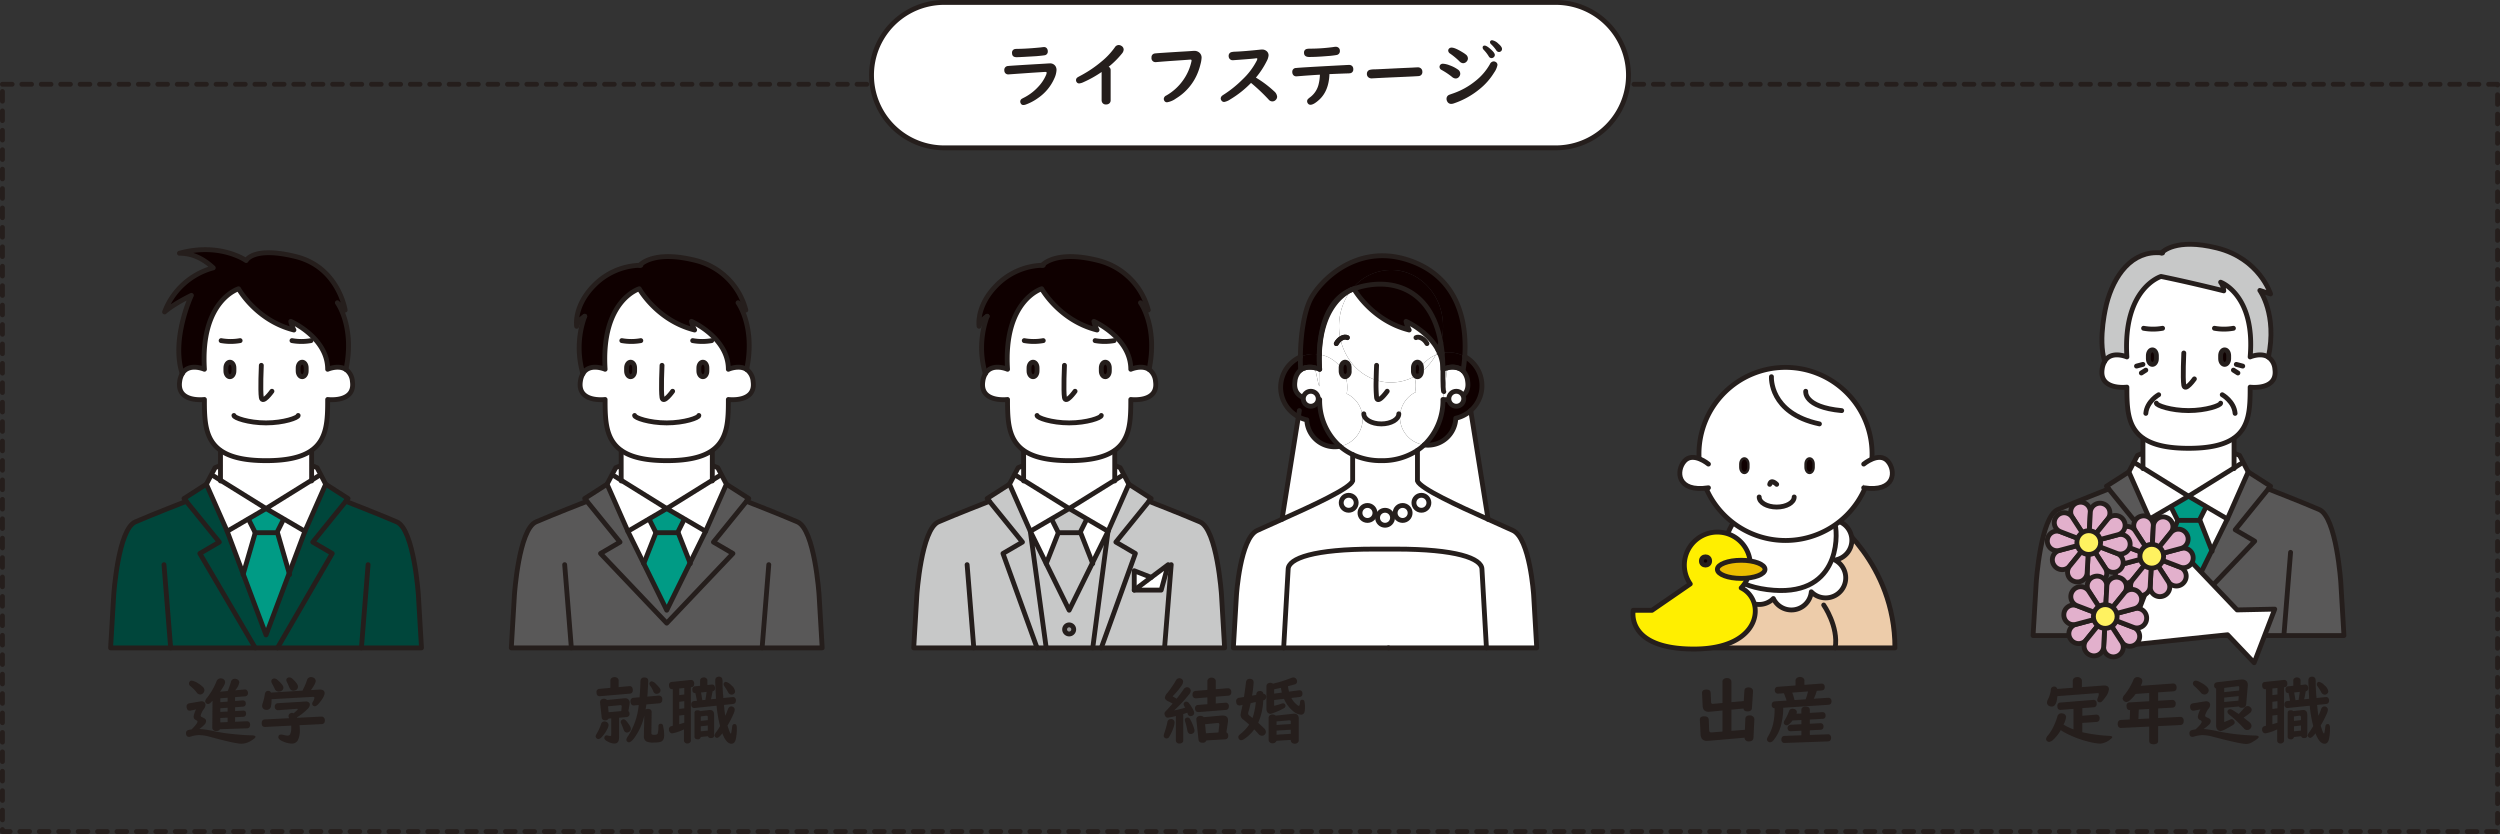 <svg xmlns="http://www.w3.org/2000/svg" width="926.726" height="309.149" viewBox="0 0 926.726 309.149"><rect x="0" y="0" width="926.726" height="309.149" fill="#333333" stroke="none"/><title>figure1-1-1</title><g id="f8a0ba5d-8bbe-4579-9a23-96ab6f840cd0" data-name="レイヤー 2"><g id="b31f6e5b-b421-452a-bdcd-ac6fd010a5b5" data-name="デザイン"><path d="M282.508,240.164H189.53l1.165-19.647s1.605-24.297,8.004-27.057c6.399-2.771,18.877-7.63,18.877-7.63l12.258,15.117-7.223,4.222,24.539,25.825L271.69,205.17l-7.223-4.222,12.258-15.117s12.478,4.859,18.888,7.63c6.399,2.76,8.004,27.057,8.004,27.057l1.154,19.647Z" fill="#595858"/><path d="M279.166,141.393c1.165,8.004-9.169,6.696-9.169,6.696,0,7.762-.176,14.798-6.047,18.921-3.364,2.353-8.619,3.749-16.799,3.749-8.169,0-13.424-1.396-16.788-3.749-5.882-4.112-6.058-11.159-6.058-18.921,0,0-10.323,1.308-9.169-6.696a7.776,7.776,0,0,1,.946-2.88c2.441-4.156,8.224-1.627,8.224-1.627-1.572-25.573,12.665-29.838,12.665-29.838s6.542,11.786,20.515,15.282a12.266,12.266,0,0,1-1.165-3.199s13.677,6.036,13.677,17.756c0,0,4.013-1.759,6.772.066A5.99,5.99,0,0,1,279.166,141.393Zm-17.129-3.859v-1.165c0-1.165-.66-2.111-1.484-2.111s-1.495.946-1.495,2.111v1.165c0,1.165.671,2.111,1.495,2.111S262.037,138.699,262.037,137.534Zm-26.793,0v-1.165c0-1.165-.66-2.111-1.484-2.111s-1.495.946-1.495,2.111v1.165c0,1.165.671,2.111,1.495,2.111S235.244,138.699,235.244,137.534Z" fill="#fff"/><polygon points="255.792 208.666 261.564 196.946 269.271 179.487 277.561 184.798 276.725 185.831 264.466 200.948 271.69 205.17 247.151 230.995 222.612 205.17 229.835 200.948 217.576 185.831 216.741 184.798 225.03 179.487 232.748 196.946 238.641 208.919 247.151 226.202 255.792 208.666" fill="#595858"/><path d="M237.146,98.339c.22-.253,5.079-5.695,20.537-1.847a25.558,25.558,0,0,1,18.789,18.448l-2.88-2.716s6.52,8.894,3.177,24.726c-2.76-1.825-6.772-.066-6.772-.066,0-11.72-13.677-17.756-13.677-17.756a12.266,12.266,0,0,0,1.165,3.199c-13.974-3.496-20.515-15.282-20.515-15.282s-14.237,4.266-12.665,29.838c0,0-5.783-2.529-8.224,1.627a33.93,33.93,0,0,1,.671-21.263,6.715,6.715,0,0,0-2.99,3.705c-.33-2.518.198-8.795,6.322-15.04A24.818,24.818,0,0,1,237.146,98.339Z" fill="#0f0000"/><polygon points="264.049 178.014 266.357 176.574 267.446 176.002 269.271 179.487 261.564 196.946 253.725 192.362 247.151 188.514 264.049 178.014" fill="#fff"/><polygon points="266.072 173.375 267.446 176.002 266.357 176.574 264.049 178.014 264.049 172.649 264.324 172.649 266.072 173.375" fill="#fff"/><path d="M264.049,172.649v5.365l-16.898,10.499-16.887-10.499V167.152l.099-.143c3.364,2.353,8.62,3.749,16.788,3.749,8.18,0,13.435-1.396,16.799-3.749l.099.143Z" fill="#fff"/><path d="M262.037,136.368v1.165c0,1.165-.66,2.111-1.484,2.111s-1.495-.946-1.495-2.111v-1.165c0-1.165.671-2.111,1.495-2.111S262.037,135.203,262.037,136.368Z" fill="#0f0000"/><polygon points="261.564 196.946 255.792 208.666 251.394 197.463 251.207 197.375 253.637 192.505 253.725 192.362 261.564 196.946" fill="#fff"/><polygon points="251.394 197.463 255.792 208.666 247.151 226.202 238.641 208.919 243.149 197.463 251.164 197.463 251.207 197.375 251.394 197.463" fill="#009b85"/><polygon points="253.725 192.362 253.637 192.505 251.207 197.375 251.164 197.463 243.149 197.463 240.664 192.505 240.576 192.362 247.151 188.514 253.725 192.362" fill="#009b85"/><polygon points="230.264 178.014 247.151 188.514 240.576 192.362 232.748 196.946 225.03 179.487 226.855 176.002 227.944 176.574 230.264 178.014" fill="#fff"/><polygon points="240.664 192.505 243.149 197.463 238.641 208.919 232.748 196.946 240.576 192.362 240.664 192.505" fill="#fff"/><path d="M235.244,136.368v1.165c0,1.165-.66,2.111-1.484,2.111s-1.495-.946-1.495-2.111v-1.165c0-1.165.671-2.111,1.495-2.111S235.244,135.203,235.244,136.368Z" fill="#0f0000"/><polygon points="230.264 172.649 230.264 178.014 227.944 176.574 226.855 176.002 228.241 173.375 229.978 172.649 230.264 172.649" fill="#fff"/><polyline points="227.944 176.574 230.264 178.014 247.151 188.514 240.576 192.362 232.748 196.946 225.03 179.487 226.855 176.002 228.241 173.375 229.978 172.649" fill="none" stroke="#251e1c" stroke-linecap="round" stroke-linejoin="round" stroke-width="1.8"/><polyline points="230.264 167.152 230.264 172.649 230.264 178.014 230.264 178.278" fill="none" stroke="#251e1c" stroke-linecap="round" stroke-linejoin="round" stroke-width="1.8"/><polyline points="232.748 196.946 238.641 208.919 247.151 226.202 255.792 208.666 261.564 196.946" fill="none" stroke="#251e1c" stroke-linecap="round" stroke-linejoin="round" stroke-width="1.8"/><polyline points="225.03 179.487 216.741 184.798 217.576 185.831 229.835 200.948 222.612 205.17 247.151 230.995 271.69 205.17 264.466 200.948 276.725 185.831 277.561 184.798 269.271 179.487" fill="none" stroke="#251e1c" stroke-linecap="round" stroke-linejoin="round" stroke-width="1.8"/><line x1="209.32" y1="209.315" x2="211.793" y2="240.164" fill="none" stroke="#251e1c" stroke-linecap="round" stroke-linejoin="round" stroke-width="1.8"/><path d="M217.576,185.831s-12.478,4.859-18.877,7.63c-6.399,2.76-8.004,27.057-8.004,27.057L189.53,240.164h115.241l-1.154-19.647s-1.605-24.297-8.004-27.057c-6.41-2.771-18.888-7.63-18.888-7.63" fill="none" stroke="#251e1c" stroke-linecap="round" stroke-linejoin="round" stroke-width="1.8"/><path d="M245.403,135.423s-.429,9.312,0,11.94c.44,2.617,3.936-2.331,3.936-2.331" fill="none" stroke="#251e1c" stroke-linecap="round" stroke-linejoin="round" stroke-width="1.8"/><path d="M247.151,170.758c-8.169,0-13.424-1.396-16.788-3.749-5.882-4.112-6.058-11.159-6.058-18.921,0,0-10.323,1.308-9.169-6.696a7.776,7.776,0,0,1,.946-2.88c2.441-4.156,8.224-1.627,8.224-1.627-1.572-25.573,12.665-29.838,12.665-29.838s6.542,11.786,20.515,15.282a12.266,12.266,0,0,1-1.165-3.199s13.677,6.036,13.677,17.756c0,0,4.013-1.759,6.772.066a5.99,5.99,0,0,1,2.397,4.442c1.165,8.004-9.169,6.696-9.169,6.696,0,7.762-.176,14.798-6.047,18.921-3.364,2.353-8.619,3.749-16.799,3.749" fill="none" stroke="#251e1c" stroke-linecap="round" stroke-linejoin="round" stroke-width="1.8"/><path d="M235.244,137.534c0,1.165-.66,2.111-1.484,2.111s-1.495-.946-1.495-2.111v-1.165c0-1.165.671-2.111,1.495-2.111s1.484.946,1.484,2.111Z" fill="none" stroke="#251e1c" stroke-linecap="round" stroke-linejoin="round" stroke-width="1.8"/><path d="M230.506,126.265a19.902,19.902,0,0,0,7.036,0" fill="none" stroke="#251e1c" stroke-linecap="round" stroke-linejoin="round" stroke-width="1.8"/><path d="M216.763,117.238l-.011.011a33.93,33.93,0,0,0-.671,21.263" fill="none" stroke="#251e1c" stroke-linecap="round" stroke-linejoin="round" stroke-width="1.8"/><path d="M237.542,98.35s-.143-.011-.396-.011a24.818,24.818,0,0,0-17.063,7.575c-6.124,6.245-6.652,12.522-6.322,15.04a6.715,6.715,0,0,1,2.99-3.705" fill="none" stroke="#251e1c" stroke-linecap="round" stroke-linejoin="round" stroke-width="1.8"/><polyline points="266.357 176.574 264.049 178.014 247.151 188.514 253.725 192.362 261.564 196.946 269.271 179.487 267.446 176.002 266.072 173.375 264.324 172.649" fill="none" stroke="#251e1c" stroke-linecap="round" stroke-linejoin="round" stroke-width="1.8"/><polyline points="264.049 167.152 264.049 172.649 264.049 178.014 264.049 178.278" fill="none" stroke="#251e1c" stroke-linecap="round" stroke-linejoin="round" stroke-width="1.8"/><line x1="284.982" y1="209.315" x2="282.508" y2="240.164" fill="none" stroke="#251e1c" stroke-linecap="round" stroke-linejoin="round" stroke-width="1.8"/><path d="M259.057,137.534c0,1.165.671,2.111,1.495,2.111s1.484-.946,1.484-2.111v-1.165c0-1.165-.66-2.111-1.484-2.111s-1.495.946-1.495,2.111Z" fill="none" stroke="#251e1c" stroke-linecap="round" stroke-linejoin="round" stroke-width="1.8"/><path d="M263.807,126.265a19.903,19.903,0,0,1-7.036,0" fill="none" stroke="#251e1c" stroke-linecap="round" stroke-linejoin="round" stroke-width="1.8"/><path d="M237.135,98.35l.011-.011c.22-.253,5.079-5.695,20.537-1.847a25.558,25.558,0,0,1,18.789,18.448l-2.88-2.716s6.52,8.894,3.177,24.726" fill="none" stroke="#251e1c" stroke-linecap="round" stroke-linejoin="round" stroke-width="1.8"/><path d="M259.057,154.014c0,.836-5.332,2.749-11.907,2.749s-11.907-1.913-11.907-2.749" fill="none" stroke="#251e1c" stroke-linecap="round" stroke-linejoin="round" stroke-width="1.8"/><polyline points="240.664 192.505 243.149 197.463 251.164 197.463 251.207 197.375 253.637 192.505" fill="none" stroke="#251e1c" stroke-linecap="round" stroke-linejoin="round" stroke-width="1.8"/><line x1="243.149" y1="197.463" x2="238.641" y2="208.919" fill="none" stroke="#251e1c" stroke-linecap="round" stroke-linejoin="round" stroke-width="1.8"/><polyline points="251.394 197.463 255.792 208.666 255.891 208.919" fill="none" stroke="#251e1c" stroke-linecap="round" stroke-linejoin="round" stroke-width="1.8"/><path d="M434.151,209.403l-1.111-.088-6.3,4.716-6.289-2.463-1.671-.605,2.089-5.794-7.223-4.222,12.258-15.117s12.478,4.859,18.888,7.63c6.399,2.76,8.004,27.057,8.004,27.057l1.154,19.647H431.688Z" fill="#c7c8c8"/><polygon points="434.15 209.403 431.688 240.164 408.237 240.164 418.781 210.964 420.452 211.568 420.452 218.748 430.445 218.748 433.04 209.315 434.15 209.403" fill="#c7c8c8"/><polygon points="433.04 209.315 430.445 218.748 420.452 218.748 426.74 214.031 433.04 209.315" fill="#fff"/><path d="M428.346,141.393c1.165,8.004-9.169,6.696-9.169,6.696,0,7.762-.176,14.798-6.047,18.921-3.364,2.353-8.62,3.749-16.799,3.749-8.169,0-13.424-1.396-16.788-3.749-5.882-4.112-6.058-11.159-6.058-18.921,0,0-10.324,1.308-9.169-6.696a7.778,7.778,0,0,1,.946-2.88c2.441-4.156,8.224-1.627,8.224-1.627-1.572-25.573,12.665-29.838,12.665-29.838s6.542,11.786,20.515,15.282a12.27,12.27,0,0,1-1.165-3.199s13.677,6.036,13.677,17.756c0,0,4.013-1.759,6.772.066A5.99,5.99,0,0,1,428.346,141.393Zm-17.129-3.859v-1.165c0-1.165-.66-2.111-1.484-2.111s-1.495.946-1.495,2.111v1.165c0,1.165.671,2.111,1.495,2.111S411.217,138.699,411.217,137.534Zm-26.793,0v-1.165c0-1.165-.66-2.111-1.484-2.111s-1.495.946-1.495,2.111v1.165c0,1.165.671,2.111,1.495,2.111S384.424,138.699,384.424,137.534Z" fill="#fff"/><path d="M404.972,208.666l5.772-11.72,7.707-17.459,8.29,5.31-.836,1.034-12.258,15.117L420.87,205.17l-2.089,5.794-10.543,29.201H387.821l-5.893-43.218,5.893,11.973,8.509,17.283Zm-6.959,24.671a1.682,1.682,0,1,0-1.682,1.682A1.685,1.685,0,0,0,398.013,233.337Z" fill="#c7c8c8"/><polygon points="426.74 214.031 420.452 218.748 420.452 211.568 426.74 214.031" fill="#fff"/><path d="M386.326,98.339c.22-.253,5.079-5.695,20.537-1.847a25.558,25.558,0,0,1,18.789,18.448l-2.88-2.716s6.519,8.894,3.177,24.726c-2.76-1.825-6.772-.066-6.772-.066,0-11.72-13.677-17.756-13.677-17.756a12.27,12.27,0,0,0,1.165,3.199c-13.974-3.496-20.515-15.282-20.515-15.282s-14.238,4.266-12.665,29.838c0,0-5.783-2.529-8.224,1.627a33.93,33.93,0,0,1,.671-21.263,6.714,6.714,0,0,0-2.99,3.705c-.33-2.518.198-8.795,6.322-15.04A24.818,24.818,0,0,1,386.326,98.339Z" fill="#0f0000"/><polygon points="413.229 178.014 415.537 176.574 416.626 176.002 418.451 179.487 410.744 196.946 402.905 192.362 396.33 188.514 413.229 178.014" fill="#fff"/><polygon points="415.251 173.375 416.626 176.002 415.537 176.574 413.229 178.014 413.229 172.649 413.503 172.649 415.251 173.375" fill="#fff"/><path d="M413.228,172.649v5.365l-16.898,10.499-16.887-10.499V167.152l.099-.143c3.364,2.353,8.619,3.749,16.788,3.749,8.18,0,13.435-1.396,16.799-3.749l.099.143Z" fill="#fff"/><path d="M411.217,136.368v1.165c0,1.165-.66,2.111-1.484,2.111s-1.495-.946-1.495-2.111v-1.165c0-1.165.671-2.111,1.495-2.111S411.217,135.203,411.217,136.368Z" fill="#0f0000"/><polygon points="410.744 196.946 404.972 208.666 400.574 197.463 400.387 197.375 402.817 192.505 402.905 192.362 410.744 196.946" fill="#fff"/><polygon points="400.574 197.463 404.972 208.666 396.33 226.202 387.821 208.919 392.329 197.463 400.343 197.463 400.387 197.375 400.574 197.463" fill="#c7c8c8"/><polygon points="402.905 192.362 402.817 192.505 400.387 197.375 400.343 197.463 392.329 197.463 389.844 192.505 389.756 192.362 396.33 188.514 402.905 192.362" fill="#c7c8c8"/><path d="M396.33,231.644a1.688,1.688,0,1,1-1.682,1.693A1.685,1.685,0,0,1,396.33,231.644Z" fill="#9d9d9d"/><polygon points="379.443 178.014 396.33 188.514 389.756 192.362 381.928 196.946 374.21 179.487 376.035 176.002 377.124 176.574 379.443 178.014" fill="#fff"/><polygon points="389.844 192.505 392.329 197.463 387.821 208.919 381.928 196.946 389.756 192.362 389.844 192.505" fill="#fff"/><polygon points="381.928 196.946 387.821 240.164 384.424 240.164 371.791 205.17 379.015 200.948 366.756 185.831 365.921 184.798 374.21 179.487 381.928 196.946" fill="#c7c8c8"/><path d="M384.424,136.368v1.165c0,1.165-.66,2.111-1.484,2.111s-1.495-.946-1.495-2.111v-1.165c0-1.165.671-2.111,1.495-2.111S384.424,135.203,384.424,136.368Z" fill="#0f0000"/><path d="M360.973,240.164H338.71l1.165-19.647s1.605-24.297,8.004-27.057c6.399-2.771,18.877-7.63,18.877-7.63l12.258,15.117-7.223,4.222,12.632,34.995Z" fill="#c7c8c8"/><polygon points="379.443 172.649 379.443 178.014 377.124 176.574 376.035 176.002 377.42 173.375 379.158 172.649 379.443 172.649" fill="#fff"/><polyline points="377.124 176.574 379.443 178.014 396.33 188.514 389.756 192.362 381.928 196.946 374.21 179.487 376.035 176.002 377.42 173.375 379.158 172.649" fill="none" stroke="#251e1c" stroke-linecap="round" stroke-linejoin="round" stroke-width="1.8"/><polyline points="379.443 167.152 379.443 172.649 379.443 178.014 379.443 178.278" fill="none" stroke="#251e1c" stroke-linecap="round" stroke-linejoin="round" stroke-width="1.8"/><polyline points="410.744 196.946 404.972 208.666 396.33 226.202 387.821 208.919 381.928 196.946 387.821 240.164" fill="none" stroke="#251e1c" stroke-linecap="round" stroke-linejoin="round" stroke-width="1.8"/><polyline points="374.21 179.487 365.921 184.798 366.756 185.831 379.015 200.948 371.791 205.17 384.424 240.164" fill="none" stroke="#251e1c" stroke-linecap="round" stroke-linejoin="round" stroke-width="1.8"/><line x1="358.5" y1="209.315" x2="360.973" y2="240.164" fill="none" stroke="#251e1c" stroke-linecap="round" stroke-linejoin="round" stroke-width="1.8"/><path d="M366.756,185.831s-12.478,4.859-18.877,7.63c-6.399,2.76-8.004,27.057-8.004,27.057L338.71,240.164H453.951l-1.154-19.647s-1.605-24.297-8.004-27.057c-6.41-2.771-18.888-7.63-18.888-7.63" fill="none" stroke="#251e1c" stroke-linecap="round" stroke-linejoin="round" stroke-width="1.8"/><polygon points="420.452 218.748 430.445 218.748 433.04 209.315 426.74 214.031 420.452 218.748" fill="none" stroke="#251e1c" stroke-linecap="round" stroke-linejoin="round" stroke-width="1.8"/><polyline points="420.452 218.748 420.452 211.568 426.74 214.031" fill="none" stroke="#251e1c" stroke-linecap="round" stroke-linejoin="round" stroke-width="1.8"/><polyline points="418.451 179.487 426.74 184.798 425.905 185.831 413.646 200.948 420.869 205.17 418.781 210.964 408.237 240.164" fill="none" stroke="#251e1c" stroke-linecap="round" stroke-linejoin="round" stroke-width="1.8"/><path d="M398.013,233.337a1.682,1.682,0,1,1-1.682-1.693A1.682,1.682,0,0,1,398.013,233.337Z" fill="none" stroke="#251e1c" stroke-linecap="round" stroke-linejoin="round" stroke-width="1.8"/><path d="M394.582,135.423s-.429,9.312,0,11.94c.44,2.617,3.936-2.331,3.936-2.331" fill="none" stroke="#251e1c" stroke-linecap="round" stroke-linejoin="round" stroke-width="1.8"/><path d="M396.33,170.758c-8.169,0-13.424-1.396-16.788-3.749-5.882-4.112-6.058-11.159-6.058-18.921,0,0-10.324,1.308-9.169-6.696a7.778,7.778,0,0,1,.946-2.88c2.441-4.156,8.224-1.627,8.224-1.627-1.572-25.573,12.665-29.838,12.665-29.838s6.542,11.786,20.515,15.282a12.27,12.27,0,0,1-1.165-3.199s13.677,6.036,13.677,17.756c0,0,4.013-1.759,6.772.066a5.99,5.99,0,0,1,2.397,4.442c1.165,8.004-9.169,6.696-9.169,6.696,0,7.762-.176,14.798-6.047,18.921-3.364,2.353-8.62,3.749-16.799,3.749" fill="none" stroke="#251e1c" stroke-linecap="round" stroke-linejoin="round" stroke-width="1.8"/><path d="M384.424,137.534c0,1.165-.66,2.111-1.484,2.111s-1.495-.946-1.495-2.111v-1.165c0-1.165.671-2.111,1.495-2.111s1.484.946,1.484,2.111Z" fill="none" stroke="#251e1c" stroke-linecap="round" stroke-linejoin="round" stroke-width="1.8"/><path d="M379.685,126.265a19.903,19.903,0,0,0,7.036,0" fill="none" stroke="#251e1c" stroke-linecap="round" stroke-linejoin="round" stroke-width="1.8"/><path d="M365.943,117.238l-.011.011a33.93,33.93,0,0,0-.671,21.263" fill="none" stroke="#251e1c" stroke-linecap="round" stroke-linejoin="round" stroke-width="1.8"/><path d="M386.722,98.35s-.143-.011-.396-.011a24.818,24.818,0,0,0-17.063,7.575c-6.124,6.245-6.652,12.522-6.322,15.04a6.714,6.714,0,0,1,2.99-3.705" fill="none" stroke="#251e1c" stroke-linecap="round" stroke-linejoin="round" stroke-width="1.8"/><polyline points="415.537 176.574 413.229 178.014 396.33 188.514 402.905 192.362 410.744 196.946 418.451 179.487 416.626 176.002 415.251 173.375 413.503 172.649" fill="none" stroke="#251e1c" stroke-linecap="round" stroke-linejoin="round" stroke-width="1.8"/><polyline points="413.229 167.152 413.229 172.649 413.229 178.014 413.229 178.278" fill="none" stroke="#251e1c" stroke-linecap="round" stroke-linejoin="round" stroke-width="1.8"/><polyline points="434.161 209.315 434.15 209.403 431.688 240.164" fill="none" stroke="#251e1c" stroke-linecap="round" stroke-linejoin="round" stroke-width="1.8"/><path d="M408.237,137.534c0,1.165.671,2.111,1.495,2.111s1.484-.946,1.484-2.111v-1.165c0-1.165-.66-2.111-1.484-2.111s-1.495.946-1.495,2.111Z" fill="none" stroke="#251e1c" stroke-linecap="round" stroke-linejoin="round" stroke-width="1.8"/><path d="M412.987,126.265a19.903,19.903,0,0,1-7.036,0" fill="none" stroke="#251e1c" stroke-linecap="round" stroke-linejoin="round" stroke-width="1.8"/><path d="M386.315,98.35l.011-.011c.22-.253,5.079-5.695,20.537-1.847a25.558,25.558,0,0,1,18.789,18.448l-2.88-2.716s6.519,8.894,3.177,24.726" fill="none" stroke="#251e1c" stroke-linecap="round" stroke-linejoin="round" stroke-width="1.8"/><path d="M408.237,154.014c0,.836-5.332,2.749-11.907,2.749s-11.907-1.913-11.907-2.749" fill="none" stroke="#251e1c" stroke-linecap="round" stroke-linejoin="round" stroke-width="1.8"/><polyline points="389.844 192.505 392.329 197.463 400.343 197.463 400.387 197.375 402.817 192.505" fill="none" stroke="#251e1c" stroke-linecap="round" stroke-linejoin="round" stroke-width="1.8"/><line x1="392.329" y1="197.463" x2="387.821" y2="208.919" fill="none" stroke="#251e1c" stroke-linecap="round" stroke-linejoin="round" stroke-width="1.8"/><polyline points="400.574 197.463 404.972 208.666 405.071 208.919" fill="none" stroke="#251e1c" stroke-linecap="round" stroke-linejoin="round" stroke-width="1.8"/><path d="M568.501,220.518l1.154,19.647H551.009l-1.66-29.091c0-4.156-9.73-7.531-31.839-7.531h-8.18c-22.098,0-31.828,3.375-31.828,7.531l-1.66,29.091H457.185l1.165-19.647s1.363-20.988,7.707-23.89c2.507-1.154,5.717-2.573,9.169-4.123,11.258-5.035,25.166-11.423,26.188-14.226v-9.774a24.591,24.591,0,0,0,10.62,2.254,23.627,23.627,0,0,0,13.402-3.837v11.357c1.022,2.804,14.93,9.202,26.188,14.226,3.452,1.55,6.662,2.969,9.169,4.123C567.138,199.53,568.501,220.518,568.501,220.518Z" fill="#fff"/><path d="M545.183,152.211l6.443,40.294c-11.258-5.024-25.166-11.423-26.188-14.226V166.91a19.051,19.051,0,0,0,2.496-1.99,9.398,9.398,0,0,0,1.374.099,10.347,10.347,0,0,0,10.335-9.983A12.392,12.392,0,0,0,545.183,152.211Z" fill="#fff"/><path d="M549.349,211.074l1.66,29.091H475.842l1.66-29.091c0-4.156,9.73-7.531,31.828-7.531h8.18C539.62,203.543,549.349,206.918,549.349,211.074Z" fill="#fff"/><path d="M549.349,142.976a12.251,12.251,0,0,1-4.167,9.235,12.392,12.392,0,0,1-5.541,2.825,10.347,10.347,0,0,1-10.335,9.983,9.398,9.398,0,0,1-1.374-.099,22.715,22.715,0,0,0,6.948-16.832s10.335,1.308,9.169-6.696a6.601,6.601,0,0,0-1.737-3.903,50.589,50.589,0,0,0,.649-5.332A12.348,12.348,0,0,1,549.349,142.976Z" fill="#0f0000"/><path d="M544.05,141.393c1.165,8.004-9.169,6.696-9.169,6.696l.33-2.902c.451,0,1.176-8.784,1.176-8.784a.083.083,0,0,0,.044-.011,6.865,6.865,0,0,1,5.123.495,3.871,3.871,0,0,1,.374.264,3.701,3.701,0,0,1,.385.341A6.601,6.601,0,0,1,544.05,141.393Z" fill="#fff"/><path d="M521.655,96.272c19.636,6.234,22.131,24.286,21.307,35.885a12.403,12.403,0,0,0-8.367-1.308c-.121-1.33-.297-2.606-.517-3.826a22.229,22.229,0,0,0,.847-6.102c0-11.511-8.63-20.845-19.284-20.845a18.622,18.622,0,0,0-14.644,7.3c-9.961,4.101-11.797,16.656-11.973,24a12.571,12.571,0,0,0-1.946-.154A12.238,12.238,0,0,0,482.043,132.3c.077-8.971,1.539-16.898,3.65-21.175C488.936,104.562,502.426,90.171,521.655,96.272Z" fill="#0f0000"/><path d="M542.962,132.157a50.589,50.589,0,0,1-.649,5.332,3.701,3.701,0,0,0-.385-.341,2.867,2.867,0,0,0-.374-.264,6.052,6.052,0,0,0-5.123-.495.083.083,0,0,1-.044.011,10.174,10.174,0,0,0-1.506.484c0-2.133-.099-4.145-.286-6.036a12.403,12.403,0,0,1,8.367,1.308Z" fill="#0f0000"/><path d="M541.928,137.149a3.871,3.871,0,0,0-.374-.264A2.867,2.867,0,0,1,541.928,137.149Z" fill="#0f0000"/><path d="M536.431,136.39a6.052,6.052,0,0,1,5.123.495A6.865,6.865,0,0,0,536.431,136.39Z" fill="#0f0000"/><path d="M536.387,136.401s-.726,8.784-1.176,8.784c-.22,0-.363-2.089-.33-8.301A10.174,10.174,0,0,1,536.387,136.401Z" fill="#fff"/><path d="M535.211,145.186l-.33,2.902a22.715,22.715,0,0,1-6.948,16.832,10.342,10.342,0,0,1-3.067-19.592,12.742,12.742,0,0,1-.231-2.353,12.232,12.232,0,0,1,.473-3.386,1.155,1.155,0,0,0,.33.055c.748,0,1.363-.781,1.462-1.792a20.209,20.209,0,0,0,5.321-6.289,12.684,12.684,0,0,1,1.462-.495,14.693,14.693,0,0,1,1.198,5.816C534.848,143.097,534.991,145.186,535.211,145.186Z" fill="#fff"/><path d="M534.595,130.849c.187,1.891.286,3.903.286,6.036a14.693,14.693,0,0,0-1.198-5.816C533.979,130.981,534.287,130.915,534.595,130.849Z" fill="#0f0000"/><path d="M534.925,120.921a22.229,22.229,0,0,1-.847,6.102c-3.606-20.449-18.8-24.627-32.224-19.976,0,0-.033.011-.077.022-.044.022-.088.033-.143.055q-.132.05-.33.132a.632.632,0,0,1-.154.055c-.055.022-.099.044-.154.066a18.622,18.622,0,0,1,14.644-7.3C526.294,100.076,534.925,109.41,534.925,120.921Z" fill="#0f0000"/><path d="M534.078,127.023a19.873,19.873,0,0,1-.99,2.781c-3.705-7.058-11.885-10.675-11.885-10.675a12.27,12.27,0,0,0,1.165,3.199c-13.974-3.496-20.515-15.282-20.515-15.282C515.278,102.396,530.472,106.574,534.078,127.023Z" fill="#0f0000"/><path d="M533.089,129.805a12.087,12.087,0,0,1,.594,1.264,12.684,12.684,0,0,0-1.462.495A17.4,17.4,0,0,0,533.089,129.805Z" fill="#fff"/><path d="M510.122,140.909a19.11,19.11,0,0,1-8.751-5.97,22.112,22.112,0,0,1-.407-27.529c.066-.033.132-.066.187-.099a.632.632,0,0,0,.154-.055l.33-.132a.755.755,0,0,0,.143-.055c.044-.011.077-.022.077-.022s6.542,11.786,20.515,15.282a12.27,12.27,0,0,1-1.165-3.199s8.18,3.617,11.885,10.675a17.4,17.4,0,0,1-.869,1.759,12.398,12.398,0,0,0-5.343,4.321c-.143-.934-.737-1.627-1.44-1.627-.825,0-1.495.946-1.495,2.111v1.165a2.371,2.371,0,0,0,.737,1.814,18.047,18.047,0,0,1-9.037,2.43A17.682,17.682,0,0,1,510.122,140.909Z" fill="#fff"/><path d="M532.22,131.564a20.209,20.209,0,0,1-5.321,6.289,2.904,2.904,0,0,0,.022-.319v-1.165a2.329,2.329,0,0,0-.044-.484A12.398,12.398,0,0,1,532.22,131.564Z" fill="#fff"/><path d="M526.921,136.368v1.165a2.904,2.904,0,0,1-.022.319,15.868,15.868,0,0,1-1.594,1.11,11.968,11.968,0,0,1,1.572-3.078A2.329,2.329,0,0,1,526.921,136.368Z" fill="#0f0000"/><path d="M525.437,134.257c.704,0,1.297.693,1.44,1.627a11.968,11.968,0,0,0-1.572,3.078c-.209.143-.418.264-.627.385a2.371,2.371,0,0,1-.737-1.814v-1.165C523.942,135.203,524.612,134.257,525.437,134.257Z" fill="#0f0000"/><path d="M526.899,137.852c-.099,1.011-.715,1.792-1.462,1.792a1.155,1.155,0,0,1-.33-.055,5.955,5.955,0,0,1,.198-.627A15.868,15.868,0,0,0,526.899,137.852Z" fill="#0f0000"/><path d="M501.415,168.504a20.463,20.463,0,0,1-4.694-3.067,10.334,10.334,0,0,0,2.485-19.493,11.971,11.971,0,0,0,.231-2.364,12.327,12.327,0,0,0-.649-3.947,1.954,1.954,0,0,0,1.341-2.1v-1.165a2.647,2.647,0,0,0-.253-1.176l1.495-.253a19.11,19.11,0,0,0,8.751,5.97,17.682,17.682,0,0,0,5.519.869,18.047,18.047,0,0,0,9.037-2.43,1.196,1.196,0,0,0,.429.242,12.232,12.232,0,0,0-.473,3.386,12.742,12.742,0,0,0,.231,2.353,10.342,10.342,0,0,0,3.067,19.592,19.051,19.051,0,0,1-2.496,1.99v.011a23.627,23.627,0,0,1-13.402,3.837A24.591,24.591,0,0,1,501.415,168.504Z" fill="#fff"/><path d="M525.305,138.963a5.955,5.955,0,0,0-.198.627,1.196,1.196,0,0,1-.429-.242C524.887,139.227,525.096,139.106,525.305,138.963Z" fill="#0f0000"/><path d="M499.205,145.944a10.334,10.334,0,0,1-2.485,19.493,22.618,22.618,0,0,1-7.531-17.349s-10.324,1.308-9.169-6.696a6.23,6.23,0,0,1,2.111-4.233v.011a.533.533,0,0,1,.121-.099c.088-.066.176-.132.264-.187a4.264,4.264,0,0,1,.814-.396,2.767,2.767,0,0,1,.396-.132.692.692,0,0,1,.077-.022c.121-.033.253-.066.385-.088a8.127,8.127,0,0,1,3.199.088c1.231,4.606,2.177,12.412,1.803.55-.121-1.957-.143-3.782-.099-5.497a12.323,12.323,0,0,1,8.059,5.035v1.11c0,1.165.671,2.111,1.495,2.111a.627.627,0,0,0,.143-.011,12.327,12.327,0,0,1,.649,3.947A11.971,11.971,0,0,1,499.205,145.944Z" fill="#fff"/><path d="M501.777,107.069a.755.755,0,0,1-.143.055C501.69,107.102,501.733,107.091,501.777,107.069Z" fill="#fff"/><path d="M501.635,107.124l-.33.132Q501.503,107.173,501.635,107.124Z" fill="#fff"/><path d="M501.415,173.441v4.838c-1.022,2.804-14.93,9.191-26.188,14.226l6.069-38.018a11.925,11.925,0,0,0,3.133,1.165,10.337,10.337,0,0,0,10.335,9.972,10.455,10.455,0,0,0,1.957-.187,20.463,20.463,0,0,0,4.694,3.067Z" fill="#fff"/><path d="M501.371,134.939l-1.495.253a1.436,1.436,0,0,0-1.231-.934c-.825,0-1.495.946-1.495,2.111v.055a12.323,12.323,0,0,0-8.059-5.035c.517-17.272,9.059-22.67,11.874-23.978a22.112,22.112,0,0,0,.407,27.529Z" fill="#fff"/><path d="M500.997,107.377c.055-.022.099-.044.154-.066-.055.033-.121.066-.187.099Q500.964,107.393,500.997,107.377Z" fill="#0f0000"/><path d="M500.128,136.368v1.165a1.954,1.954,0,0,1-1.341,2.1,12.124,12.124,0,0,0-1.638-3.21v-.055c0-1.165.671-2.111,1.495-2.111a1.436,1.436,0,0,1,1.231.934A2.647,2.647,0,0,1,500.128,136.368Z" fill="#0f0000"/><path d="M498.787,139.633a.627.627,0,0,1-.143.011c-.825,0-1.495-.946-1.495-2.111v-1.11A12.124,12.124,0,0,1,498.787,139.633Z" fill="#0f0000"/><path d="M481.295,154.487A12.342,12.342,0,0,1,482.043,132.3c-.022,1.594.011,3.221.088,4.859a6.23,6.23,0,0,0-2.111,4.233c-1.154,8.004,9.169,6.696,9.169,6.696a22.618,22.618,0,0,0,7.531,17.349,10.455,10.455,0,0,1-1.957.187,10.337,10.337,0,0,1-10.335-9.972A11.925,11.925,0,0,1,481.295,154.487Z" fill="#0f0000"/><path d="M489.189,136.885c.374,11.863-.572,4.057-1.803-.55A10.705,10.705,0,0,1,489.189,136.885Z" fill="#fff"/><path d="M489.024,131.377c.022,0,.044.011.066.011-.044,1.715-.022,3.54.099,5.497A46.414,46.414,0,0,1,489.024,131.377Z" fill="#0f0000"/><path d="M489.024,131.377a46.414,46.414,0,0,0,.165,5.508,10.705,10.705,0,0,0-1.803-.55,6.827,6.827,0,0,0-3.199-.088,2.18,2.18,0,0,0-.385.088.692.692,0,0,0-.077.022,2.08,2.08,0,0,0-.396.132,2.947,2.947,0,0,0-.814.396.888.888,0,0,0-.264.187.851.851,0,0,0-.121.088c-.077-1.638-.11-3.265-.088-4.859a12.238,12.238,0,0,1,5.035-1.077A12.571,12.571,0,0,1,489.024,131.377Z" fill="#0f0000"/><path d="M484.187,136.247a6.827,6.827,0,0,1,3.199.088A8.127,8.127,0,0,0,484.187,136.247Z" fill="#0f0000"/><path d="M484.187,136.247c-.132.022-.264.055-.385.088A2.18,2.18,0,0,1,484.187,136.247Z" fill="#0f0000"/><path d="M483.725,136.357a2.767,2.767,0,0,0-.396.132A2.08,2.08,0,0,1,483.725,136.357Z" fill="#0f0000"/><path d="M483.329,136.489a4.264,4.264,0,0,0-.814.396A2.947,2.947,0,0,1,483.329,136.489Z" fill="#0f0000"/><path d="M482.516,136.885c-.088.055-.176.121-.264.187A.888.888,0,0,1,482.516,136.885Z" fill="#0f0000"/><path d="M482.131,137.16a.851.851,0,0,1,.121-.088.533.533,0,0,0-.121.099Z" fill="#fff"/><path d="M525.437,166.921v11.357c1.022,2.804,14.93,9.202,26.188,14.226,3.452,1.55,6.662,2.969,9.169,4.123,6.344,2.902,7.707,23.89,7.707,23.89l1.154,19.647H551.009" fill="none" stroke="#251e1c" stroke-linecap="round" stroke-linejoin="round" stroke-width="1.8"/><line x1="545.183" y1="152.211" x2="551.625" y2="192.505" fill="none" stroke="#251e1c" stroke-linecap="round" stroke-linejoin="round" stroke-width="1.8"/><path d="M482.043,132.3a12.342,12.342,0,0,0-.748,22.186,11.925,11.925,0,0,0,3.133,1.165,10.337,10.337,0,0,0,10.335,9.972,10.455,10.455,0,0,0,1.957-.187" fill="none" stroke="#251e1c" stroke-linecap="round" stroke-linejoin="round" stroke-width="1.8"/><path d="M489.09,131.388c-.022,0-.044-.011-.066-.011" fill="none" stroke="#251e1c" stroke-linecap="round" stroke-linejoin="round" stroke-width="1.8"/><path d="M527.933,164.92a9.398,9.398,0,0,0,1.374.099,10.347,10.347,0,0,0,10.335-9.983,12.392,12.392,0,0,0,5.541-2.825,12.339,12.339,0,0,0-2.221-20.053" fill="none" stroke="#251e1c" stroke-linecap="round" stroke-linejoin="round" stroke-width="1.8"/><path d="M534.595,130.849c-.308.066-.616.132-.912.22" fill="none" stroke="#251e1c" stroke-linecap="round" stroke-linejoin="round" stroke-width="1.8"/><path d="M500.964,107.41q0-.017.033-.033" fill="none" stroke="#251e1c" stroke-linecap="round" stroke-linejoin="round" stroke-width="1.8"/><path d="M534.078,127.023a19.873,19.873,0,0,1-.99,2.781" fill="none" stroke="#251e1c" stroke-linecap="round" stroke-linejoin="round" stroke-width="1.8"/><path d="M483.802,136.335a2.18,2.18,0,0,1,.385-.088,6.827,6.827,0,0,1,3.199.088" fill="none" stroke="#251e1c" stroke-linecap="round" stroke-linejoin="round" stroke-width="1.8"/><path d="M542.313,137.49a50.589,50.589,0,0,0,.649-5.332c.825-11.599-1.671-29.651-21.307-35.885-19.229-6.102-32.719,8.29-35.962,14.853-2.111,4.277-3.573,12.204-3.65,21.175-.022,1.594.011,3.221.088,4.859v.011a.533.533,0,0,1,.121-.099.888.888,0,0,1,.264-.187,2.947,2.947,0,0,1,.814-.396,2.08,2.08,0,0,1,.396-.132" fill="none" stroke="#251e1c" stroke-linecap="round" stroke-linejoin="round" stroke-width="1.8"/><path d="M536.431,136.39a6.052,6.052,0,0,1,5.123.495,2.867,2.867,0,0,1,.374.264" fill="none" stroke="#251e1c" stroke-linecap="round" stroke-linejoin="round" stroke-width="1.8"/><path d="M501.854,107.047c13.424-4.651,28.618-.473,32.224,19.976.22,1.22.396,2.496.517,3.826.187,1.891.286,3.903.286,6.036-.033,6.212.11,8.301.33,8.301" fill="none" stroke="#251e1c" stroke-linecap="round" stroke-linejoin="round" stroke-width="1.8"/><path d="M489.189,136.885a46.414,46.414,0,0,1-.165-5.508c.176-7.344,2.012-19.9,11.973-24,.055-.022.099-.044.154-.066" fill="none" stroke="#251e1c" stroke-linecap="round" stroke-linejoin="round" stroke-width="1.8"/><polyline points="481.658 152.211 481.295 154.487 475.227 192.505" fill="none" stroke="#251e1c" stroke-linecap="round" stroke-linejoin="round" stroke-width="1.8"/><path d="M475.842,240.164l1.66-29.091c0-4.156,9.73-7.531,31.828-7.531h8.18c22.109,0,31.839,3.375,31.839,7.531l1.66,29.091H514.696" fill="none" stroke="#251e1c" stroke-linecap="round" stroke-linejoin="round" stroke-width="1.8"/><polyline points="475.842 240.164 512.156 240.164 514.696 240.164" fill="none" stroke="#251e1c" stroke-linecap="round" stroke-linejoin="round" stroke-width="1.8"/><path d="M501.415,168.504v9.774c-1.022,2.804-14.93,9.191-26.188,14.226-3.452,1.55-6.662,2.969-9.169,4.123-6.344,2.902-7.707,23.89-7.707,23.89l-1.165,19.647h18.657" fill="none" stroke="#251e1c" stroke-linecap="round" stroke-linejoin="round" stroke-width="1.8"/><path d="M510.287,135.423s-.121,2.628-.165,5.486a49.44,49.44,0,0,0,.165,6.454c.44,2.617,3.936-2.331,3.936-2.331" fill="none" stroke="#251e1c" stroke-linecap="round" stroke-linejoin="round" stroke-width="1.8"/><path d="M512.035,170.758a24.591,24.591,0,0,1-10.62-2.254,20.463,20.463,0,0,1-4.694-3.067,22.618,22.618,0,0,1-7.531-17.349s-10.324,1.308-9.169-6.696a6.23,6.23,0,0,1,2.111-4.233.851.851,0,0,1,.121-.088c.088-.066.176-.132.264-.187a4.264,4.264,0,0,1,.814-.396,2.767,2.767,0,0,1,.396-.132.692.692,0,0,1,.077-.022c.121-.033.253-.066.385-.088a8.127,8.127,0,0,1,3.199.088,10.705,10.705,0,0,1,1.803.55c-.121-1.957-.143-3.782-.099-5.497.517-17.272,9.059-22.67,11.874-23.978.066-.033.132-.066.187-.099a.632.632,0,0,0,.154-.055q.198-.083.33-.132c.055-.022.099-.033.143-.055.044-.011.077-.022.077-.022s6.542,11.786,20.515,15.282a12.27,12.27,0,0,1-1.165-3.199s8.18,3.617,11.885,10.675a12.087,12.087,0,0,1,.594,1.264,14.693,14.693,0,0,1,1.198,5.816,10.174,10.174,0,0,1,1.506-.484.083.083,0,0,0,.044-.011,6.865,6.865,0,0,1,5.123.495,3.871,3.871,0,0,1,.374.264,3.701,3.701,0,0,1,.385.341,6.601,6.601,0,0,1,1.737,3.903c1.165,8.004-9.169,6.696-9.169,6.696a22.715,22.715,0,0,1-6.948,16.832,19.051,19.051,0,0,1-2.496,1.99v.011a23.627,23.627,0,0,1-13.402,3.837" fill="none" stroke="#251e1c" stroke-linecap="round" stroke-linejoin="round" stroke-width="1.8"/><path d="M499.875,135.192a2.647,2.647,0,0,1,.253,1.176v1.165a1.954,1.954,0,0,1-1.341,2.1.627.627,0,0,1-.143.011c-.825,0-1.495-.946-1.495-2.111v-1.165c0-1.165.671-2.111,1.495-2.111A1.436,1.436,0,0,1,499.875,135.192Z" fill="none" stroke="#251e1c" stroke-linecap="round" stroke-linejoin="round" stroke-width="1.8"/><path d="M526.877,135.885c-.143-.934-.737-1.627-1.44-1.627-.825,0-1.495.946-1.495,2.111v1.165a2.371,2.371,0,0,0,.737,1.814,1.196,1.196,0,0,0,.429.242,1.155,1.155,0,0,0,.33.055c.748,0,1.363-.781,1.462-1.792a2.904,2.904,0,0,0,.022-.319v-1.165A2.329,2.329,0,0,0,526.877,135.885Z" fill="none" stroke="#251e1c" stroke-linecap="round" stroke-linejoin="round" stroke-width="1.8"/><path d="M133.975,240.164H102.862L123.157,205.17l-7.223-4.222,12.258-15.117s12.478,4.859,18.888,7.63c6.399,2.76,8.004,27.057,8.004,27.057l1.154,19.647Z" fill="#00463b"/><path d="M130.633,141.393c1.165,8.004-9.169,6.696-9.169,6.696,0,7.762-.176,14.798-6.047,18.921-3.364,2.353-8.619,3.749-16.799,3.749-8.169,0-13.424-1.396-16.788-3.749-5.882-4.112-6.058-11.159-6.058-18.921,0,0-10.323,1.308-9.169-6.696a7.776,7.776,0,0,1,.946-2.88c2.441-4.156,8.224-1.627,8.224-1.627C74.2,111.312,88.437,107.047,88.437,107.047s6.542,11.786,20.515,15.282a12.267,12.267,0,0,1-1.165-3.199s13.677,6.036,13.677,17.756c0,0,4.013-1.759,6.772.066A5.99,5.99,0,0,1,130.633,141.393Zm-17.129-3.859v-1.165c0-1.165-.66-2.111-1.484-2.111s-1.495.946-1.495,2.111v1.165c0,1.165.671,2.111,1.495,2.111S113.504,138.699,113.504,137.534Zm-26.793,0v-1.165c0-1.165-.66-2.111-1.484-2.111s-1.495.946-1.495,2.111v1.165c0,1.165.671,2.111,1.495,2.111S86.711,138.699,86.711,137.534Z" fill="#fff"/><polygon points="107.204 212.47 113.031 196.946 120.738 179.487 129.028 184.798 128.192 185.831 115.934 200.948 123.157 205.17 102.862 240.164 94.616 240.164 74.079 205.17 81.302 200.948 69.044 185.831 68.208 184.798 76.498 179.487 84.216 196.946 90.163 212.811 98.618 235.36 107.204 212.47" fill="#00463b"/><path d="M125.059,112.225s6.52,8.894,3.177,24.726c-2.76-1.825-6.772-.066-6.772-.066,0-11.72-13.677-17.756-13.677-17.756a12.267,12.267,0,0,0,1.165,3.199c-13.974-3.496-20.515-15.282-20.515-15.282S74.2,111.312,75.772,136.885c0,0-5.783-2.529-8.224,1.627-4.222-12.808,3.397-29.014,3.397-29.014s-6.311,2.99-9.939,6.135A26.695,26.695,0,0,1,79.048,99.285c-2.166-2.001-6.388-5.42-12.533-5.409C81.577,89.731,91.241,96.58,91.241,96.58s2.617-5.398,18.437-1.462S127.94,114.941,127.94,114.941Z" fill="#0f0000"/><polygon points="115.516 178.014 117.825 176.574 118.913 176.002 120.738 179.487 113.031 196.946 105.193 192.362 98.618 188.514 115.516 178.014" fill="#fff"/><polygon points="117.539 173.375 118.913 176.002 117.825 176.574 115.516 178.014 115.516 172.649 115.791 172.649 117.539 173.375" fill="#fff"/><path d="M115.516,172.649v5.365L98.618,188.514,81.731,178.014V167.152l.099-.143c3.364,2.353,8.619,3.749,16.788,3.749,8.18,0,13.435-1.396,16.799-3.749l.099.143Z" fill="#fff"/><path d="M113.504,136.368v1.165c0,1.165-.66,2.111-1.484,2.111s-1.495-.946-1.495-2.111v-1.165c0-1.165.671-2.111,1.495-2.111S113.504,135.203,113.504,136.368Z" fill="#0f0000"/><polygon points="113.031 196.946 107.204 212.47 102.862 197.463 102.675 197.375 105.105 192.505 105.193 192.362 113.031 196.946" fill="#fff"/><polygon points="107.204 212.47 98.618 235.36 90.163 212.811 94.616 197.463 102.631 197.463 102.675 197.375 102.862 197.463 107.204 212.47" fill="#009b85"/><polygon points="105.193 192.362 105.105 192.505 102.675 197.375 102.631 197.463 94.616 197.463 92.131 192.505 92.043 192.362 98.618 188.514 105.193 192.362" fill="#009b85"/><polygon points="81.731 178.014 98.618 188.514 92.043 192.362 84.216 196.946 76.498 179.487 78.323 176.002 79.411 176.574 81.731 178.014" fill="#fff"/><polygon points="92.131 192.505 94.616 197.463 90.163 212.811 84.216 196.946 92.043 192.362 92.131 192.505" fill="#fff"/><path d="M63.261,240.164H40.998l1.165-19.647s1.605-24.297,8.004-27.057c6.399-2.771,18.877-7.63,18.877-7.63l12.258,15.117L74.079,205.17l20.537,34.995Z" fill="#00463b"/><path d="M86.711,136.368v1.165c0,1.165-.66,2.111-1.484,2.111s-1.495-.946-1.495-2.111v-1.165c0-1.165.671-2.111,1.495-2.111S86.711,135.203,86.711,136.368Z" fill="#0f0000"/><polygon points="81.731 172.649 81.731 178.014 79.411 176.574 78.323 176.002 79.708 173.375 81.445 172.649 81.731 172.649" fill="#fff"/><polyline points="79.411 176.574 81.731 178.014 98.618 188.514 92.043 192.362 84.216 196.946 76.498 179.487 78.323 176.002 79.708 173.375 81.445 172.649" fill="none" stroke="#251e1c" stroke-linecap="round" stroke-linejoin="round" stroke-width="1.8"/><polyline points="81.731 167.152 81.731 172.649 81.731 178.014 81.731 178.278" fill="none" stroke="#251e1c" stroke-linecap="round" stroke-linejoin="round" stroke-width="1.8"/><polyline points="84.216 196.946 90.163 212.811 98.618 235.36 107.204 212.47 113.031 196.946" fill="none" stroke="#251e1c" stroke-linecap="round" stroke-linejoin="round" stroke-width="1.8"/><polyline points="120.738 179.487 129.028 184.798 128.192 185.831 115.934 200.948 123.157 205.17 102.862 240.164" fill="none" stroke="#251e1c" stroke-linecap="round" stroke-linejoin="round" stroke-width="1.8"/><polyline points="76.498 179.487 68.208 184.798 69.044 185.831 81.302 200.948 74.079 205.17 94.616 240.164" fill="none" stroke="#251e1c" stroke-linecap="round" stroke-linejoin="round" stroke-width="1.8"/><line x1="60.787" y1="209.315" x2="63.261" y2="240.164" fill="none" stroke="#251e1c" stroke-linecap="round" stroke-linejoin="round" stroke-width="1.8"/><path d="M69.044,185.831s-12.478,4.859-18.877,7.63c-6.399,2.76-8.004,27.057-8.004,27.057l-1.165,19.647h115.241l-1.154-19.647s-1.605-24.297-8.004-27.057c-6.41-2.771-18.888-7.63-18.888-7.63" fill="none" stroke="#251e1c" stroke-linecap="round" stroke-linejoin="round" stroke-width="1.8"/><path d="M96.87,135.423s-.429,9.312,0,11.94c.44,2.617,3.936-2.331,3.936-2.331" fill="none" stroke="#251e1c" stroke-linecap="round" stroke-linejoin="round" stroke-width="1.8"/><path d="M98.618,170.758c-8.169,0-13.424-1.396-16.788-3.749-5.882-4.112-6.058-11.159-6.058-18.921,0,0-10.323,1.308-9.169-6.696a7.776,7.776,0,0,1,.946-2.88c2.441-4.156,8.224-1.627,8.224-1.627C74.2,111.312,88.437,107.047,88.437,107.047s6.542,11.786,20.515,15.282a12.267,12.267,0,0,1-1.165-3.199s13.677,6.036,13.677,17.756c0,0,4.013-1.759,6.772.066a5.99,5.99,0,0,1,2.397,4.442c1.165,8.004-9.169,6.696-9.169,6.696,0,7.762-.176,14.798-6.047,18.921-3.364,2.353-8.619,3.749-16.799,3.749" fill="none" stroke="#251e1c" stroke-linecap="round" stroke-linejoin="round" stroke-width="1.8"/><path d="M86.711,137.534c0,1.165-.66,2.111-1.484,2.111s-1.495-.946-1.495-2.111v-1.165c0-1.165.671-2.111,1.495-2.111s1.484.946,1.484,2.111Z" fill="none" stroke="#251e1c" stroke-linecap="round" stroke-linejoin="round" stroke-width="1.8"/><path d="M81.973,126.265a19.903,19.903,0,0,0,7.036,0" fill="none" stroke="#251e1c" stroke-linecap="round" stroke-linejoin="round" stroke-width="1.8"/><polyline points="117.825 176.574 115.516 178.014 98.618 188.514 105.193 192.362 113.031 196.946 120.738 179.487 118.913 176.002 117.539 173.375 115.791 172.649" fill="none" stroke="#251e1c" stroke-linecap="round" stroke-linejoin="round" stroke-width="1.8"/><polyline points="115.516 167.152 115.516 172.649 115.516 178.014 115.516 178.278" fill="none" stroke="#251e1c" stroke-linecap="round" stroke-linejoin="round" stroke-width="1.8"/><line x1="136.449" y1="209.315" x2="133.975" y2="240.164" fill="none" stroke="#251e1c" stroke-linecap="round" stroke-linejoin="round" stroke-width="1.8"/><path d="M110.525,137.534c0,1.165.671,2.111,1.495,2.111s1.484-.946,1.484-2.111v-1.165c0-1.165-.66-2.111-1.484-2.111s-1.495.946-1.495,2.111Z" fill="none" stroke="#251e1c" stroke-linecap="round" stroke-linejoin="round" stroke-width="1.8"/><path d="M115.274,126.265a19.903,19.903,0,0,1-7.036,0" fill="none" stroke="#251e1c" stroke-linecap="round" stroke-linejoin="round" stroke-width="1.8"/><path d="M128.236,136.951c3.342-15.832-3.177-24.726-3.177-24.726l2.88,2.716s-2.441-15.887-18.261-19.823S91.241,96.58,91.241,96.58,81.577,89.731,66.515,93.876c6.146-.011,10.367,3.408,12.533,5.409a26.695,26.695,0,0,0-18.041,16.348c3.628-3.144,9.939-6.135,9.939-6.135s-7.619,16.205-3.397,29.014" fill="none" stroke="#251e1c" stroke-linecap="round" stroke-linejoin="round" stroke-width="1.8"/><path d="M110.525,154.014c0,.836-5.332,2.749-11.907,2.749s-11.907-1.913-11.907-2.749" fill="none" stroke="#251e1c" stroke-linecap="round" stroke-linejoin="round" stroke-width="1.8"/><polyline points="92.131 192.505 94.616 197.463 102.631 197.463 102.675 197.375 105.105 192.505" fill="none" stroke="#251e1c" stroke-linecap="round" stroke-linejoin="round" stroke-width="1.8"/><polyline points="94.616 197.463 90.163 212.811 90.109 212.998" fill="none" stroke="#251e1c" stroke-linecap="round" stroke-linejoin="round" stroke-width="1.8"/><polyline points="102.862 197.463 107.204 212.47 107.358 212.998" fill="none" stroke="#251e1c" stroke-linecap="round" stroke-linejoin="round" stroke-width="1.8"/><line x1="410.739" y1="196.949" x2="405.07" y2="240.166" fill="none" stroke="#251e1c" stroke-linecap="round" stroke-linejoin="round" stroke-width="1.8"/><path d="M495.353,127.367c1.051-1.889,2.879-2.878,4.082-2.209" fill="none" stroke="#251e1c" stroke-linecap="round" stroke-linejoin="round" stroke-width="1.8"/><path d="M495.353,127.367c1.123-2.018,3.111-2.749,4.082-2.209" fill="none" stroke="#251e1c" stroke-linecap="round" stroke-linejoin="round" stroke-width="1.8"/><path d="M528.967,127.367c-1.123-2.018-3.111-2.749-4.082-2.209" fill="none" stroke="#251e1c" stroke-linecap="round" stroke-linejoin="round" stroke-width="1.8"/><path d="M518.525,153.403c0,2.062-2.905,3.735-6.487,3.735s-6.487-1.672-6.487-3.735" fill="none" stroke="#251e1c" stroke-linecap="round" stroke-linejoin="round" stroke-width="1.8"/><circle cx="519.943" cy="190.147" r="2.776" fill="none" stroke="#251e1c" stroke-linecap="round" stroke-linejoin="round" stroke-width="1.8"/><circle cx="526.901" cy="186.378" r="2.776" fill="none" stroke="#251e1c" stroke-linecap="round" stroke-linejoin="round" stroke-width="1.8"/><circle cx="539.839" cy="147.817" r="2.776" fill="#fff" stroke="#251e1c" stroke-linecap="round" stroke-linejoin="round" stroke-width="1.8"/><circle cx="485.892" cy="147.817" r="2.776" fill="#fff" stroke="#251e1c" stroke-linecap="round" stroke-linejoin="round" stroke-width="1.8"/><circle cx="513.425" cy="191.93" r="2.776" fill="none" stroke="#251e1c" stroke-linecap="round" stroke-linejoin="round" stroke-width="1.8"/><circle cx="506.907" cy="190.147" r="2.776" fill="none" stroke="#251e1c" stroke-linecap="round" stroke-linejoin="round" stroke-width="1.8"/><circle cx="499.948" cy="186.378" r="2.776" fill="none" stroke="#251e1c" stroke-linecap="round" stroke-linejoin="round" stroke-width="1.8"/><path d="M776.409,235.598H753.64l1.165-19.647s1.594-24.297,8.004-27.068c6.399-2.76,18.877-7.63,18.877-7.63l12.258,15.128-7.223,4.222,24.539,25.825L835.8,200.604l-7.223-4.222,12.259-15.128s12.478,4.87,18.877,7.63c6.41,2.77,8.004,27.068,8.004,27.068l1.165,19.647h-92.472Z" fill="#595858"/><path d="M843.276,136.815c1.165,8.004-9.169,6.695-9.169,6.695,0,7.773-.176,14.82-6.058,18.921-3.375,2.353-8.619,3.749-16.788,3.749s-13.413-1.396-16.788-3.749c-5.882-4.101-6.058-11.148-6.058-18.921,0,0-10.335,1.308-9.169-6.695a7.646,7.646,0,0,1,.946-2.869c2.441-4.156,8.224-1.638,8.224-1.638-1.583-25.561,12.654-29.827,12.654-29.827s9.29,1.847,23.264,5.332a6.2,6.2,0,0,0-1.165-3.199s12.951,4.618,10.939,27.694c0,0,4.013-1.748,6.761.077A5.957,5.957,0,0,1,843.276,136.815Zm-17.129-3.848v-1.165c0-1.165-.671-2.111-1.495-2.111-.814,0-1.484.946-1.484,2.111v1.165c0,1.165.671,2.111,1.484,2.111C825.476,135.078,826.147,134.133,826.147,132.968Zm-26.793,0v-1.165c0-1.165-.671-2.111-1.495-2.111-.814,0-1.484.946-1.484,2.111v1.165c0,1.165.671,2.111,1.484,2.111C798.684,135.078,799.354,134.133,799.354,132.968Z" fill="#fff"/><polygon points="819.902 204.089 825.663 192.38 833.381 174.921 841.671 180.231 840.835 181.254 828.577 196.382 835.8 200.604 811.261 226.429 786.722 200.604 793.945 196.382 781.687 181.254 780.851 180.231 789.141 174.921 796.859 192.38 802.751 204.353 811.261 221.625 819.902 204.089" fill="#595858"/><path d="M801.267,93.751c.319-.374,5.244-5.629,20.515-1.836,15.832,3.936,19.889,17.052,19.889,17.052l-3.969-1.308s6.52,8.883,3.166,24.726c-2.748-1.825-6.761-.077-6.761-.077,2.012-23.077-10.939-27.694-10.939-27.694a6.2,6.2,0,0,1,1.165,3.199c-13.974-3.485-23.264-5.332-23.264-5.332s-14.237,4.266-12.654,29.827c0,0-5.783-2.518-8.224,1.638-2.661-8.476.682-21.274.682-21.274C783.512,102.316,790.174,92.63,801.267,93.751Z" fill="#c7c8c8"/><polygon points="828.148 173.448 830.468 172.008 831.556 171.436 833.381 174.921 825.663 192.38 817.835 187.795 811.261 183.937 828.148 173.448" fill="#fff"/><polygon points="830.182 168.809 831.556 171.436 830.468 172.008 828.148 173.448 828.148 168.083 828.434 168.083 830.182 168.809" fill="#fff"/><path d="M828.148,168.083v5.365l-16.887,10.488-16.887-10.488V162.586l.099-.154c3.375,2.353,8.619,3.749,16.788,3.749s13.413-1.396,16.788-3.749l.099.154Z" fill="#fff"/><path d="M826.147,131.802v1.165c0,1.165-.671,2.111-1.495,2.111-.814,0-1.484-.946-1.484-2.111v-1.165c0-1.165.671-2.111,1.484-2.111C825.476,129.691,826.147,130.637,826.147,131.802Z" fill="#0f0000"/><polygon points="825.663 192.38 819.902 204.089 815.494 192.886 815.318 192.798 817.747 187.938 817.835 187.795 825.663 192.38" fill="#fff"/><polygon points="819.902 204.089 811.261 221.625 802.751 204.353 807.248 192.886 815.274 192.886 815.318 192.798 815.494 192.886 819.902 204.089" fill="#009b85"/><polygon points="811.261 183.937 817.835 187.795 817.747 187.938 815.318 192.798 815.274 192.886 807.248 192.886 804.774 187.938 804.686 187.795 811.261 183.937" fill="#009b85"/><polygon points="794.374 173.448 811.261 183.937 804.686 187.795 796.859 192.38 789.141 174.921 790.966 171.436 792.054 172.008 794.374 173.448" fill="#fff"/><polygon points="804.774 187.938 807.248 192.886 802.751 204.353 796.859 192.38 804.686 187.795 804.774 187.938" fill="#fff"/><path d="M799.354,131.802v1.165c0,1.165-.671,2.111-1.495,2.111-.814,0-1.484-.946-1.484-2.111v-1.165c0-1.165.671-2.111,1.484-2.111C798.684,129.691,799.354,130.637,799.354,131.802Z" fill="#0f0000"/><polygon points="794.374 168.083 794.374 173.448 792.054 172.008 790.966 171.436 792.34 168.809 794.088 168.083 794.374 168.083" fill="#fff"/><polyline points="792.054 172.008 794.374 173.448 811.261 183.937 804.686 187.795 796.859 192.38 789.141 174.921 790.966 171.436 792.34 168.809 794.088 168.083" fill="none" stroke="#251e1c" stroke-linecap="round" stroke-linejoin="round" stroke-width="1.8"/><polyline points="794.374 162.586 794.374 168.083 794.374 173.448 794.374 173.701" fill="none" stroke="#251e1c" stroke-linecap="round" stroke-linejoin="round" stroke-width="1.8"/><polyline points="796.859 192.38 802.751 204.353 811.261 221.625 819.902 204.089 825.663 192.38" fill="none" stroke="#251e1c" stroke-linecap="round" stroke-linejoin="round" stroke-width="1.8"/><polyline points="789.141 174.921 780.851 180.231 781.687 181.254 793.945 196.382 786.722 200.604 811.261 226.429 835.8 200.604 828.577 196.382 840.835 181.254 841.671 180.231 833.381 174.921" fill="none" stroke="#251e1c" stroke-linecap="round" stroke-linejoin="round" stroke-width="1.8"/><line x1="773.936" y1="204.749" x2="776.409" y2="235.598" fill="none" stroke="#251e1c" stroke-linecap="round" stroke-linejoin="round" stroke-width="1.8"/><path d="M781.687,181.254s-12.478,4.87-18.877,7.63c-6.41,2.77-8.004,27.068-8.004,27.068L753.64,235.598h115.241l-1.165-19.647s-1.594-24.297-8.004-27.068c-6.399-2.76-18.877-7.63-18.877-7.63" fill="none" stroke="#251e1c" stroke-linecap="round" stroke-linejoin="round" stroke-width="1.8"/><path d="M809.513,130.857s-.44,9.312,0,11.929,3.925-2.331,3.925-2.331" fill="none" stroke="#251e1c" stroke-linecap="round" stroke-linejoin="round" stroke-width="1.8"/><path d="M811.261,166.181c-8.169,0-13.413-1.396-16.788-3.749-5.882-4.101-6.058-11.148-6.058-18.921,0,0-10.335,1.308-9.169-6.695a7.646,7.646,0,0,1,.946-2.869c2.441-4.156,8.224-1.638,8.224-1.638-1.583-25.561,12.654-29.827,12.654-29.827s9.29,1.847,23.264,5.332a6.2,6.2,0,0,0-1.165-3.199s12.951,4.618,10.939,27.694c0,0,4.013-1.748,6.761.077a5.957,5.957,0,0,1,2.408,4.431c1.165,8.004-9.169,6.695-9.169,6.695,0,7.773-.176,14.82-6.058,18.921-3.375,2.353-8.619,3.749-16.788,3.749" fill="none" stroke="#251e1c" stroke-linecap="round" stroke-linejoin="round" stroke-width="1.8"/><path d="M799.354,132.968c0,1.165-.671,2.111-1.495,2.111-.814,0-1.484-.946-1.484-2.111v-1.165c0-1.165.671-2.111,1.484-2.111.825,0,1.495.946,1.495,2.111Z" fill="none" stroke="#251e1c" stroke-linecap="round" stroke-linejoin="round" stroke-width="1.8"/><path d="M794.616,121.688a19.556,19.556,0,0,0,7.025,0" fill="none" stroke="#251e1c" stroke-linecap="round" stroke-linejoin="round" stroke-width="1.8"/><path d="M780.191,133.946c-2.661-8.476.682-21.274.682-21.274,2.639-10.357,9.301-20.042,20.394-18.921.121,0,.253.022.374.033" fill="none" stroke="#251e1c" stroke-linecap="round" stroke-linejoin="round" stroke-width="1.8"/><polyline points="830.468 172.008 828.148 173.448 811.261 183.937 817.835 187.795 825.663 192.38 833.381 174.921 831.556 171.436 830.182 168.809 828.434 168.083" fill="none" stroke="#251e1c" stroke-linecap="round" stroke-linejoin="round" stroke-width="1.8"/><polyline points="828.148 162.586 828.148 168.083 828.148 173.448 828.148 173.701" fill="none" stroke="#251e1c" stroke-linecap="round" stroke-linejoin="round" stroke-width="1.8"/><line x1="849.092" y1="204.749" x2="846.618" y2="235.598" fill="none" stroke="#251e1c" stroke-linecap="round" stroke-linejoin="round" stroke-width="1.8"/><path d="M823.168,132.968c0,1.165.671,2.111,1.484,2.111.825,0,1.495-.946,1.495-2.111v-1.165c0-1.165-.671-2.111-1.495-2.111-.814,0-1.484.946-1.484,2.111Z" fill="none" stroke="#251e1c" stroke-linecap="round" stroke-linejoin="round" stroke-width="1.8"/><path d="M827.906,121.688a19.556,19.556,0,0,1-7.025,0" fill="none" stroke="#251e1c" stroke-linecap="round" stroke-linejoin="round" stroke-width="1.8"/><path d="M801.245,93.773l.022-.022c.319-.374,5.244-5.629,20.515-1.836,15.832,3.936,19.889,17.052,19.889,17.052l-3.969-1.308s6.52,8.883,3.166,24.726" fill="none" stroke="#251e1c" stroke-linecap="round" stroke-linejoin="round" stroke-width="1.8"/><path d="M823.168,149.448c0,.836-5.332,2.748-11.907,2.748s-11.907-1.913-11.907-2.748" fill="none" stroke="#251e1c" stroke-linecap="round" stroke-linejoin="round" stroke-width="1.8"/><polyline points="804.774 187.938 807.248 192.886 815.274 192.886 815.318 192.798 817.747 187.938" fill="none" stroke="#251e1c" stroke-linecap="round" stroke-linejoin="round" stroke-width="1.8"/><line x1="807.248" y1="192.886" x2="802.751" y2="204.353" fill="none" stroke="#251e1c" stroke-linecap="round" stroke-linejoin="round" stroke-width="1.8"/><polyline points="815.494 192.886 819.902 204.089 820.001 204.353" fill="none" stroke="#251e1c" stroke-linecap="round" stroke-linejoin="round" stroke-width="1.8"/><line x1="794.37" y1="135.074" x2="791.983" y2="135.708" fill="none" stroke="#251e1c" stroke-linecap="round" stroke-linejoin="round" stroke-width="1.8"/><line x1="793.774" y1="138.266" x2="795.437" y2="137.203" fill="none" stroke="#251e1c" stroke-linecap="round" stroke-linejoin="round" stroke-width="1.8"/><line x1="828.976" y1="135.074" x2="831.363" y2="135.708" fill="none" stroke="#251e1c" stroke-linecap="round" stroke-linejoin="round" stroke-width="1.8"/><line x1="829.572" y1="138.266" x2="827.909" y2="137.203" fill="none" stroke="#251e1c" stroke-linecap="round" stroke-linejoin="round" stroke-width="1.8"/><path d="M800.202,146.326s-4.381,2.431-4.765,6.908" fill="none" stroke="#251e1c" stroke-linecap="round" stroke-linejoin="round" stroke-width="1.8"/><path d="M823.766,146.326s4.381,2.431,4.765,6.908" fill="none" stroke="#251e1c" stroke-linecap="round" stroke-linejoin="round" stroke-width="1.8"/><polygon points="829.274 226.094 803.326 198.871 787.817 239.27 825.742 235.294 835.596 245.673 843.226 225.797 829.274 226.094" fill="#fff" stroke="#251e1c" stroke-linecap="round" stroke-linejoin="round" stroke-width="1.8"/><path d="M798.224,195.007l-.587,11.186-6.101-9.394a3.593,3.593,0,0,1,2.054-5.423q.063-.017.127-.034A3.595,3.595,0,0,1,798.224,195.007Z" fill="#e2b0cc" stroke="#251e1c" stroke-linecap="round" stroke-linejoin="round" stroke-width="1.8"/><path d="M803.142,191.854l.061.024a3.594,3.594,0,0,1,1.483,5.611l-7.049,8.704.587-11.185a3.594,3.594,0,0,1,4.857-3.177Z" fill="#e2b0cc" stroke="#251e1c" stroke-linecap="round" stroke-linejoin="round" stroke-width="1.8"/><path d="M797.638,206.193l10.46,4.016a3.597,3.597,0,0,1,1.508,5.616q-.042.052-.084.103a3.59,3.59,0,0,1-5.782-.338Z" fill="#e2b0cc" stroke="#251e1c" stroke-linecap="round" stroke-linejoin="round" stroke-width="1.8"/><path d="M812.984,206.912q-.003.067-.007.133a3.597,3.597,0,0,1-4.879,3.164l-10.46-4.016,10.823-2.9A3.59,3.59,0,0,1,812.984,206.912Z" fill="#e2b0cc" stroke="#251e1c" stroke-linecap="round" stroke-linejoin="round" stroke-width="1.8"/><path d="M810.488,197.78q.036.055.071.11a3.593,3.593,0,0,1-2.102,5.404l-10.82,2.899h0l7.05-8.705A3.595,3.595,0,0,1,810.488,197.78Z" fill="#e2b0cc" stroke="#251e1c" stroke-linecap="round" stroke-linejoin="round" stroke-width="1.8"/><path d="M797.637,206.193h0l6.1,9.394a3.593,3.593,0,0,1-2.054,5.423q-.063.017-.127.034a3.595,3.595,0,0,1-4.506-3.665Z" fill="#e2b0cc" stroke="#251e1c" stroke-linecap="round" stroke-linejoin="round" stroke-width="1.8"/><path d="M797.637,206.193l-7.049,8.705a3.595,3.595,0,0,1-5.802-.292q-.036-.055-.071-.11a3.593,3.593,0,0,1,2.102-5.404Z" fill="#e2b0cc" stroke="#251e1c" stroke-linecap="round" stroke-linejoin="round" stroke-width="1.8"/><path d="M787.177,202.178l10.46,4.016-10.823,2.9a3.59,3.59,0,0,1-4.523-3.618q.003-.067.007-.133A3.597,3.597,0,0,1,787.177,202.178Z" fill="#e2b0cc" stroke="#251e1c" stroke-linecap="round" stroke-linejoin="round" stroke-width="1.8"/><path d="M791.535,196.796l6.102,9.397-10.46-4.016a3.597,3.597,0,0,1-1.508-5.616q.042-.052.084-.103A3.59,3.59,0,0,1,791.535,196.796Z" fill="#e2b0cc" stroke="#251e1c" stroke-linecap="round" stroke-linejoin="round" stroke-width="1.8"/><path d="M797.637,206.193l-.586,11.185a3.594,3.594,0,0,1-4.857,3.177l-.061-.023-.061-.024a3.594,3.594,0,0,1-1.483-5.611Z" fill="#e2b0cc" stroke="#251e1c" stroke-linecap="round" stroke-linejoin="round" stroke-width="1.8"/><circle cx="797.637" cy="206.193" r="4.399" fill="#fff260" stroke="#251e1c" stroke-linecap="round" stroke-linejoin="round" stroke-width="1.8"/><path d="M774.86,189.935l-.587,11.186-6.1-9.394a3.593,3.593,0,0,1,2.054-5.423q.063-.017.127-.034A3.595,3.595,0,0,1,774.86,189.935Z" fill="#e2b0cc" stroke="#251e1c" stroke-linecap="round" stroke-linejoin="round" stroke-width="1.8"/><path d="M779.778,186.782l.061.024a3.594,3.594,0,0,1,1.483,5.611l-7.049,8.704.587-11.185a3.594,3.594,0,0,1,4.857-3.177Z" fill="#e2b0cc" stroke="#251e1c" stroke-linecap="round" stroke-linejoin="round" stroke-width="1.8"/><path d="M774.274,201.121l10.46,4.016a3.597,3.597,0,0,1,1.508,5.616q-.042.052-.084.103a3.59,3.59,0,0,1-5.782-.338Z" fill="#e2b0cc" stroke="#251e1c" stroke-linecap="round" stroke-linejoin="round" stroke-width="1.8"/><path d="M789.62,201.839q-.003.067-.007.133a3.597,3.597,0,0,1-4.879,3.164l-10.46-4.016,10.823-2.9A3.59,3.59,0,0,1,789.62,201.839Z" fill="#e2b0cc" stroke="#251e1c" stroke-linecap="round" stroke-linejoin="round" stroke-width="1.8"/><path d="M787.125,192.708q.036.055.071.11a3.593,3.593,0,0,1-2.102,5.404l-10.82,2.899h0l7.05-8.705A3.595,3.595,0,0,1,787.125,192.708Z" fill="#e2b0cc" stroke="#251e1c" stroke-linecap="round" stroke-linejoin="round" stroke-width="1.8"/><path d="M774.274,201.121h0l6.1,9.394a3.593,3.593,0,0,1-2.054,5.423q-.063.017-.127.034a3.595,3.595,0,0,1-4.506-3.665Z" fill="#e2b0cc" stroke="#251e1c" stroke-linecap="round" stroke-linejoin="round" stroke-width="1.8"/><path d="M774.274,201.121l-7.049,8.705a3.595,3.595,0,0,1-5.802-.292q-.036-.055-.071-.11a3.593,3.593,0,0,1,2.102-5.404Z" fill="#e2b0cc" stroke="#251e1c" stroke-linecap="round" stroke-linejoin="round" stroke-width="1.8"/><path d="M763.813,197.105l10.46,4.016-10.823,2.9a3.59,3.59,0,0,1-4.523-3.618q.003-.067.007-.133A3.597,3.597,0,0,1,763.813,197.105Z" fill="#e2b0cc" stroke="#251e1c" stroke-linecap="round" stroke-linejoin="round" stroke-width="1.8"/><path d="M768.171,191.723l6.102,9.397-10.46-4.016a3.597,3.597,0,0,1-1.508-5.616q.042-.052.084-.103A3.59,3.59,0,0,1,768.171,191.723Z" fill="#e2b0cc" stroke="#251e1c" stroke-linecap="round" stroke-linejoin="round" stroke-width="1.8"/><path d="M774.274,201.121l-.586,11.185a3.594,3.594,0,0,1-4.857,3.177l-.061-.023-.061-.024a3.594,3.594,0,0,1-1.483-5.611Z" fill="#e2b0cc" stroke="#251e1c" stroke-linecap="round" stroke-linejoin="round" stroke-width="1.8"/><circle cx="774.274" cy="201.121" r="4.399" fill="#fff260" stroke="#251e1c" stroke-linecap="round" stroke-linejoin="round" stroke-width="1.8"/><path d="M780.982,217.345l-.587,11.186-6.101-9.394a3.593,3.593,0,0,1,2.054-5.423q.063-.017.126-.034A3.595,3.595,0,0,1,780.982,217.345Z" fill="#e2b0cc" stroke="#251e1c" stroke-linecap="round" stroke-linejoin="round" stroke-width="1.8"/><path d="M785.9,214.193l.061.024a3.594,3.594,0,0,1,1.483,5.611l-7.049,8.704.587-11.185a3.594,3.594,0,0,1,4.857-3.177Z" fill="#e2b0cc" stroke="#251e1c" stroke-linecap="round" stroke-linejoin="round" stroke-width="1.8"/><path d="M780.396,228.531l10.46,4.016a3.597,3.597,0,0,1,1.508,5.616q-.042.052-.084.103a3.59,3.59,0,0,1-5.782-.338Z" fill="#e2b0cc" stroke="#251e1c" stroke-linecap="round" stroke-linejoin="round" stroke-width="1.8"/><path d="M795.742,229.25q-.003.067-.007.133a3.597,3.597,0,0,1-4.879,3.164l-10.46-4.016,10.823-2.9A3.59,3.59,0,0,1,795.742,229.25Z" fill="#e2b0cc" stroke="#251e1c" stroke-linecap="round" stroke-linejoin="round" stroke-width="1.8"/><path d="M793.247,220.118q.036.055.071.11a3.593,3.593,0,0,1-2.102,5.404l-10.82,2.899h0l7.05-8.705A3.595,3.595,0,0,1,793.247,220.118Z" fill="#e2b0cc" stroke="#251e1c" stroke-linecap="round" stroke-linejoin="round" stroke-width="1.8"/><path d="M780.396,228.531h0l6.1,9.394a3.593,3.593,0,0,1-2.054,5.423q-.063.017-.127.034a3.595,3.595,0,0,1-4.507-3.665Z" fill="#e2b0cc" stroke="#251e1c" stroke-linecap="round" stroke-linejoin="round" stroke-width="1.8"/><path d="M780.396,228.531l-7.049,8.705a3.595,3.595,0,0,1-5.802-.292q-.036-.055-.071-.11a3.593,3.593,0,0,1,2.102-5.404Z" fill="#e2b0cc" stroke="#251e1c" stroke-linecap="round" stroke-linejoin="round" stroke-width="1.8"/><path d="M769.936,224.516l10.46,4.016-10.823,2.9a3.59,3.59,0,0,1-4.523-3.618q.003-.067.007-.133A3.597,3.597,0,0,1,769.936,224.516Z" fill="#e2b0cc" stroke="#251e1c" stroke-linecap="round" stroke-linejoin="round" stroke-width="1.8"/><path d="M774.293,219.134l6.102,9.397-10.46-4.016a3.597,3.597,0,0,1-1.508-5.616q.042-.052.084-.103A3.59,3.59,0,0,1,774.293,219.134Z" fill="#e2b0cc" stroke="#251e1c" stroke-linecap="round" stroke-linejoin="round" stroke-width="1.8"/><path d="M780.396,228.531l-.586,11.185a3.594,3.594,0,0,1-4.857,3.177l-.061-.023-.061-.024a3.594,3.594,0,0,1-1.483-5.611Z" fill="#e2b0cc" stroke="#251e1c" stroke-linecap="round" stroke-linejoin="round" stroke-width="1.8"/><circle cx="780.396" cy="228.531" r="4.399" fill="#fff260" stroke="#251e1c" stroke-linecap="round" stroke-linejoin="round" stroke-width="1.8"/><rect x="0.9" y="31.236" width="924.926" height="277.012" fill="none" stroke-dasharray="3.6" stroke-linecap="round" stroke-linejoin="round" stroke-width="1.8" stroke="#251e1c"/><path d="M350.018,54.803a26.951,26.951,0,0,1,0-53.903h226.69a26.951,26.951,0,0,1,0,53.903Z" fill="#fff" stroke="#251e1c" stroke-linecap="round" stroke-linejoin="round" stroke-width="1.8"/><path d="M389.112,23.495a2.353,2.353,0,0,1,2.162,1.055,2.684,2.684,0,0,1,.369,1.424,8.294,8.294,0,0,1-.804,3.071,17.212,17.212,0,0,1-5.893,7.186,18.885,18.885,0,0,1-4.575,2.478,2.966,2.966,0,0,1-1.015.225,1.015,1.015,0,0,1-.896-.475,1.419,1.419,0,0,1-.264-.819,1.216,1.216,0,0,1,.554-1.002q.119-.079,1.16-.619a18.408,18.408,0,0,0,4.917-3.811,14.619,14.619,0,0,0,2.848-4.219,3.097,3.097,0,0,0,.316-1.014q0-.317-.475-.316-.211,0-4.746.29l-5.643.396q-3.23.237-3.335.237a1.441,1.441,0,0,1-1.239-.594,1.576,1.576,0,0,1-.264-.921,1.425,1.425,0,0,1,1.345-1.596q.844-.119,12.775-.817c.633-.035,1.121-.065,1.463-.093C388.567,23.518,388.98,23.495,389.112,23.495Zm-2.096-6.052a1.269,1.269,0,0,1,1.081.541,1.651,1.651,0,0,1,.303.988,1.367,1.367,0,0,1-1.252,1.529q-.989.148-2.913.316-.514.042-4.311.251-2.32.132-3.111.132-1.661,0-1.661-1.543a1.348,1.348,0,0,1,.976-1.462,6.3,6.3,0,0,1,1.147-.079q3.639-.053,8.517-.54.172-.026.844-.105C386.801,17.453,386.928,17.443,387.016,17.443Z" fill="#251e1c"/><path d="M408.36,26.685a41.263,41.263,0,0,1-6.671,3.744,4.772,4.772,0,0,1-1.648.501,1.047,1.047,0,0,1-.896-.434,1.279,1.279,0,0,1-.277-.779,1.233,1.233,0,0,1,.554-1.028q.198-.145,1.463-.817a43.884,43.884,0,0,0,7.304-4.957,27.146,27.146,0,0,0,5.062-5.353,1.704,1.704,0,0,1,1.45-.87,1.836,1.836,0,0,1,.976.304,1.607,1.607,0,0,1,.857,1.424,2.598,2.598,0,0,1-.686,1.489,32.45,32.45,0,0,1-4.865,4.839,1.392,1.392,0,0,1,.725,1.29V37.113a1.496,1.496,0,0,1-.527,1.241,1.775,1.775,0,0,1-1.16.369,1.477,1.477,0,0,1-1.516-.872,1.751,1.751,0,0,1-.145-.738Z" fill="#251e1c"/><path d="M442.69,18.854a2.738,2.738,0,0,1,2.043.791,2.391,2.391,0,0,1,.685,1.767,11.136,11.136,0,0,1-.396,2.347,23.059,23.059,0,0,1-.883,2.86,19.697,19.697,0,0,1-8.24,9.902,7.747,7.747,0,0,1-3.283,1.397,1.087,1.087,0,0,1-.976-.513,1.424,1.424,0,0,1-.237-.752,1.467,1.467,0,0,1,.91-1.239,19.315,19.315,0,0,0,6.315-5.76,18.943,18.943,0,0,0,3.006-6.79,2.18,2.18,0,0,0,.066-.448q0-.317-.369-.317c-.193,0-.435.014-.725.039q-.751.069-6.803.475-2.241.158-4.918.383-.264.026-.382.026a1.474,1.474,0,0,1-1.648-1.688,1.384,1.384,0,0,1,1.226-1.517q.554-.116,11.812-.791c.747-.042,1.327-.083,1.74-.118Q442.453,18.854,442.69,18.854Z" fill="#251e1c"/><path d="M463.744,30.732a37.481,37.481,0,0,1-7.699,6.105,5.928,5.928,0,0,1-2.241.962,1.199,1.199,0,0,1-1.081-.633,1.236,1.236,0,0,1-.211-.645,1.389,1.389,0,0,1,.54-1.055q.132-.119.936-.633a41.55,41.55,0,0,0,6.658-5.432,25.743,25.743,0,0,0,5.155-6.803,2.296,2.296,0,0,0,.277-.765q0-.237-.264-.237a4.457,4.457,0,0,0-.593.065q-.778.121-6.144.515c-.615.044-1.147.084-1.595.118a3.883,3.883,0,0,1-.396.028,1.485,1.485,0,0,1-1.463-.791,1.72,1.72,0,0,1-.171-.779,1.386,1.386,0,0,1,1.042-1.436,6.65,6.65,0,0,1,1.397-.158q3.704-.158,9.44-.779a3.959,3.959,0,0,1,.435-.026,2.557,2.557,0,0,1,1.846.671,2.007,2.007,0,0,1,.633,1.529,5.623,5.623,0,0,1-.699,2.138,31.273,31.273,0,0,1-3.995,6.077,40.404,40.404,0,0,1,6.776,5.089,2.983,2.983,0,0,1,1.094,1.965,1.688,1.688,0,0,1-.514,1.213,1.656,1.656,0,0,1-1.239.552,1.746,1.746,0,0,1-1.239-.513q-.066-.066-.461-.501A68.498,68.498,0,0,0,463.744,30.732Z" fill="#251e1c"/><path d="M489.281,27.687q-3.836.224-8.266.58-.343.026-.448.026a1.359,1.359,0,0,1-1.345-.765,1.84,1.84,0,0,1-.185-.858,1.36,1.36,0,0,1,1.397-1.462q1.806-.211,16.756-1.002,2.769-.145,2.874-.144a1.582,1.582,0,0,1,1.187.447,1.512,1.512,0,0,1,.396,1.095,1.392,1.392,0,0,1-.91,1.489,4.804,4.804,0,0,1-1.121.12q-1.819.053-6.157.237l-.646.012q-.224,6.239-3.784,9.492-2.057,1.885-3.243,1.886a1.127,1.127,0,0,1-.936-.462,1.398,1.398,0,0,1-.316-.844,1.233,1.233,0,0,1,.409-.909,8.867,8.867,0,0,1,.831-.673,8.429,8.429,0,0,0,3.006-4.641A17.204,17.204,0,0,0,489.281,27.687Zm5.827-10.35a1.585,1.585,0,0,1,1.147.422,1.38,1.38,0,0,1,.422,1.055,1.435,1.435,0,0,1-1.187,1.57,31.599,31.599,0,0,1-3.56.41q-3.902.33-6.605.329-1.938,0-1.938-1.582a1.329,1.329,0,0,1,.949-1.383,6.199,6.199,0,0,1,1.437-.12,64.994,64.994,0,0,0,7.726-.501q.409-.04.962-.132A4.801,4.801,0,0,1,495.108,17.337Z" fill="#251e1c"/><path d="M525.536,24.959a1.688,1.688,0,0,1,1.305.513,1.56,1.56,0,0,1,.409,1.134,1.438,1.438,0,0,1-1.252,1.582q-.33.079-8.899.448-3.942.172-8.345.408a3.017,3.017,0,0,1-.303.014,1.815,1.815,0,0,1-1.239-.436,1.547,1.547,0,0,1-.514-1.213,1.487,1.487,0,0,1,.962-1.489,7.261,7.261,0,0,1,1.872-.211q1.305-.04,6.605-.304,2.255-.116,6.17-.288,1.319-.053,2.083-.105Q525.351,24.959,525.536,24.959Z" fill="#251e1c"/><path d="M534.949,23.627a7.732,7.732,0,0,1,2.399.58,12.282,12.282,0,0,1,3.098,1.582,1.868,1.868,0,0,1,.857,1.543,1.739,1.739,0,0,1-.396,1.079,1.588,1.588,0,0,1-1.331.686,2.25,2.25,0,0,1-1.345-.605,27.26,27.26,0,0,0-3.836-2.559,1.303,1.303,0,0,1-.778-1.132,1.248,1.248,0,0,1,.171-.62A1.219,1.219,0,0,1,534.949,23.627Zm18.734-.87a1.498,1.498,0,0,1,.751.211,1.233,1.233,0,0,1,.659,1.134,7.261,7.261,0,0,1-1.239,2.809,23.856,23.856,0,0,1-5.564,6.261,30.119,30.119,0,0,1-9.334,5.142,3.14,3.14,0,0,1-.976.199,1.612,1.612,0,0,1-1.529-.949,1.982,1.982,0,0,1-.237-.911,1.579,1.579,0,0,1,.91-1.476q.132-.066,1.714-.619a27.008,27.008,0,0,0,7.976-4.444,21.265,21.265,0,0,0,5.498-6.354A1.6,1.6,0,0,1,553.683,22.757Zm-15.543-5.103q1.2,0,3.995,1.716a10.749,10.749,0,0,1,1.239.844,1.837,1.837,0,0,1,.765,1.462,1.62,1.62,0,0,1-.396,1.041,1.764,1.764,0,0,1-1.384.714,2.011,2.011,0,0,1-1.384-.726,26.625,26.625,0,0,0-3.441-2.848,1.408,1.408,0,0,1-.699-1.095,1.119,1.119,0,0,1,.198-.619A1.259,1.259,0,0,1,538.139,17.654Zm12.234-.751q.738,0,2.36,1.477,1.384,1.252,1.384,1.992a1.112,1.112,0,0,1-.448.882,1.239,1.239,0,0,1-.804.29,1.203,1.203,0,0,1-1.015-.685,14.351,14.351,0,0,0-1.872-2.413,1.133,1.133,0,0,1-.369-.791A.67.67,0,0,1,550.374,16.903Zm2.742-1.992a4.313,4.313,0,0,1,2.281,1.253q1.384,1.16,1.384,1.964a1.056,1.056,0,0,1-.435.911,1.194,1.194,0,0,1-.712.237,1.221,1.221,0,0,1-1.002-.659,13.782,13.782,0,0,0-1.885-2.201,1.146,1.146,0,0,1-.422-.791.702.702,0,0,1,.211-.489A.759.759,0,0,1,553.116,14.912Z" fill="#251e1c"/><path d="M73.913,270.223a35.737,35.737,0,0,1,5.59.858,70.228,70.228,0,0,0,8.082,1.146q3.335.317,5.524.341,1.595.026,1.595.58,0,.448-1.556,1.399a7.11,7.11,0,0,1-3.665,1.146q-2.281,0-11.747-2.584a15.692,15.692,0,0,0-4.034-.619,11.455,11.455,0,0,0-3.045.566,1.819,1.819,0,0,1-.54.091c-.782,0-1.173-.468-1.173-1.41a1.129,1.129,0,0,1,.91-1.132,7.43,7.43,0,0,1,1.16-.211q2.188-2.188,2.188-2.9,0-.29-.541-.57a1.35,1.35,0,0,1-.883-1.238,7.637,7.637,0,0,1,.91-2.728l-1.898.432a1.901,1.901,0,0,1-.435.053,1.06,1.06,0,0,1-1.081-.844,1.777,1.777,0,0,1-.105-.591,1.139,1.139,0,0,1,.976-1.294l4.061-.7a2.762,2.762,0,0,1,.475-.053,1.635,1.635,0,0,1,.976.278,1.22,1.22,0,0,1,.514,1.055,2.679,2.679,0,0,1-.527,1.452,6.388,6.388,0,0,0-1.266,2.531q0,.353.527.58a5.854,5.854,0,0,1,.936.475,1.143,1.143,0,0,1,.554.974,2.065,2.065,0,0,1-.686,1.399A15.445,15.445,0,0,1,73.913,270.223Zm-2.874-17.916a5.5,5.5,0,0,1,2.307.949,9.007,9.007,0,0,1,1.898,1.424,1.709,1.709,0,0,1,.527,1.171,1.568,1.568,0,0,1-.343.949,1.482,1.482,0,0,1-1.266.633,1.593,1.593,0,0,1-1.252-.738,13.742,13.742,0,0,0-2.36-2.384,1.158,1.158,0,0,1-.501-.925,1.229,1.229,0,0,1,.237-.71A.848.848,0,0,1,71.039,252.308Zm13.368,3.836a33.944,33.944,0,0,0,1.2-3.35,1.422,1.422,0,0,1,1.424-1.185,1.94,1.94,0,0,1,.831.183,1.336,1.336,0,0,1,.844,1.241,6.254,6.254,0,0,1-1.529,2.862l3.414-.306q.105-.011.158-.011a1.017,1.017,0,0,1,.87.38,1.419,1.419,0,0,1,.29.925,1.085,1.085,0,0,1-1.107,1.238l-3.665.306v1.434l2.716-.222h.119c.756,0,1.134.362,1.134,1.093a1.063,1.063,0,0,1-1.081,1.227l-2.887.211v1.424l2.861-.172q1.213-.079,1.213,1.079,0,1.16-1.081,1.213l-2.993.158v1.677l4.311-.186a1.345,1.345,0,0,1,.659.134,1.158,1.158,0,0,1,.607,1.146c0,.868-.387,1.318-1.16,1.343l-10.02.33a1.419,1.419,0,0,1-1.358.661,1.334,1.334,0,0,1-1.411-.791.976.976,0,0,1-.079-.45l.092-9.953c-.053.053-.11.109-.171.172q-.448.459-.725.696a1.218,1.218,0,0,1-.791.306.952.952,0,0,1-.738-.344,1.043,1.043,0,0,1-.29-.7,2.603,2.603,0,0,1,.699-1.266,25.028,25.028,0,0,0,3.467-5.984,1.648,1.648,0,0,1,1.542-1.213,1.763,1.763,0,0,1,.685.13,1.379,1.379,0,0,1,.989,1.347q0,.87-1.885,3.48Zm-2.729,2.714v1.438l2.703-.225v-1.424Zm0,3.691v1.361l2.703-.158v-1.399Zm2.703,3.47-2.703.144v1.621l2.703-.119Z" fill="#251e1c"/><path d="M110.195,266.082l8.846-.447a1.287,1.287,0,0,1,.857.225,1.342,1.342,0,0,1,.527,1.146q0,1.345-1.16,1.41l-8.253.408a12.761,12.761,0,0,1,.145,1.874,8.162,8.162,0,0,1-.593,3.361,2.438,2.438,0,0,1-2.347,1.596,8.814,8.814,0,0,1-3.124-.724c-1.274-.513-1.912-1.055-1.912-1.635q0-1.002,1.055-1.002a3.223,3.223,0,0,1,.738.105,8.872,8.872,0,0,0,1.595.288,1.003,1.003,0,0,0,1.015-.594,5.951,5.951,0,0,0,.382-2.373q0-.406-.026-.738l-9.558.489H98.224q-1.213,0-1.213-1.357,0-1.371,1.134-1.424l9.018-.461a2.077,2.077,0,0,1-.198-.78,1.098,1.098,0,0,1,.607-1.012,1.342,1.342,0,0,1,.659-.186,1.165,1.165,0,0,1,.58.172c.299-.246.598-.506.896-.777q.277-.253.33-.306c.237-.2.356-.351.356-.446,0-.123-.141-.172-.422-.144l-6.776.513h-.119a1.236,1.236,0,0,1-.844-.302,1.272,1.272,0,0,1-.382-.977,1.234,1.234,0,0,1,.567-1.146,1.149,1.149,0,0,1,.567-.172l10.204-.619.171-.014a1.592,1.592,0,0,1,.962.239,1.026,1.026,0,0,1,.54.921,2.331,2.331,0,0,1-.791,1.557,20.317,20.317,0,0,1-3.968,3.15A.887.887,0,0,1,110.195,266.082Zm5.062-10.269,3.138-.197a2.38,2.38,0,0,1,1.279.211,1.16,1.16,0,0,1,.659,1.107q0,1.187-1.78,3.414c-.773.977-1.393,1.462-1.859,1.462a1.037,1.037,0,0,1-.54-.169.822.822,0,0,1-.422-.752,1.38,1.38,0,0,1,.224-.685,3.444,3.444,0,0,0,.593-1.557q0-.353-.527-.327l-15.346.868a14.165,14.165,0,0,1-.198,2.454,1.593,1.593,0,0,1-1.688,1.501,1.723,1.723,0,0,1-1.042-.316,1.396,1.396,0,0,1-.58-1.199,3.298,3.298,0,0,1,.224-.988,19.861,19.861,0,0,0,.765-3.231c.141-.872.545-1.304,1.213-1.304h.066a1.028,1.028,0,0,1,1.015.633L112.12,256.01a25.951,25.951,0,0,0,1.661-3.821,1.493,1.493,0,0,1,1.503-1.199,1.948,1.948,0,0,1,.87.197,1.343,1.343,0,0,1,.87,1.28Q117.024,253.389,115.257,255.813Zm-13.566-4.31a1.692,1.692,0,0,1,1.094.461q2.268,1.941,2.268,2.953a1.279,1.279,0,0,1-.685,1.16,1.923,1.923,0,0,1-1.042.302,1.675,1.675,0,0,1-1.529-1.146q-.33-.722-1.002-1.937a1.528,1.528,0,0,1-.224-.752.927.927,0,0,1,.382-.777A1.152,1.152,0,0,1,101.691,251.502Zm5.603-.408a1.861,1.861,0,0,1,1.2.591q1.964,1.835,1.964,2.848a1.329,1.329,0,0,1-.817,1.28,2.09,2.09,0,0,1-.896.211q-1.055,0-1.542-1.29-.33-.87-.896-2.032a1.478,1.478,0,0,1-.171-.633.865.865,0,0,1,.448-.777A1.342,1.342,0,0,1,107.294,251.095Z" fill="#251e1c"/><path d="M224.068,267.428a1.681,1.681,0,0,1,.712.158,1.284,1.284,0,0,1,.804,1.238,3.571,3.571,0,0,1-.475,1.452,11.685,11.685,0,0,1-2.241,3.136,1.562,1.562,0,0,1-1.055.555.941.941,0,0,1-.62-.25,1.004,1.004,0,0,1-.396-.766,2.038,2.038,0,0,1,.33-.868,18.162,18.162,0,0,0,1.674-3.614A1.263,1.263,0,0,1,224.068,267.428Zm5.26-12.723,3.916-.355a1.342,1.342,0,0,1,.158-.014,1.056,1.056,0,0,1,1.081.872,2.117,2.117,0,0,1,.092.591q0,1.229-1.107,1.332l-10.995.935a.964.964,0,0,1-.184.014q-1.173,0-1.173-1.477a1.105,1.105,0,0,1,1.121-1.252l4.021-.369v-2.665a1.153,1.153,0,0,1,.646-1.093,1.853,1.853,0,0,1,.896-.225,1.546,1.546,0,0,1,1.252.517,1.198,1.198,0,0,1,.277.802Zm.158,11.352v7.277q0,2.294-1.74,2.292a5.264,5.264,0,0,1-2.215-.605q-1.516-.712-1.516-1.477a1.208,1.208,0,0,1,.092-.436.818.818,0,0,1,.817-.513,1.084,1.084,0,0,1,.316.053,4.483,4.483,0,0,0,1.015.172q.317,0,.316-.517v-6.012l-.962.081a1.31,1.31,0,0,1-1.252.647,1.159,1.159,0,0,1-1.318-1.121l-.593-5.34a1.447,1.447,0,0,1-.013-.225,1.246,1.246,0,0,1,.435-1.002,1.542,1.542,0,0,1,1.015-.316,1.329,1.329,0,0,1,1.107.464l6.328-.622q.119-.011.277-.01a1.583,1.583,0,0,1,1.806,1.779,3.546,3.546,0,0,1-.053.58l-.409,2.398a1.187,1.187,0,0,1,.435.991,1.148,1.148,0,0,1-.607,1.093,1.254,1.254,0,0,1-.475.13Zm.804-2.464.171-1.663v-.13q0-.411-.435-.411h-.079l-4.548.436.198,2.19Zm.844,3.045a1.289,1.289,0,0,1,.923.499,14.5,14.5,0,0,1,1.45,1.979,2.079,2.079,0,0,1,.343,1.069,1.207,1.207,0,0,1-.501,1.012,1.523,1.523,0,0,1-.936.344q-.87,0-1.252-1.093-.475-1.334-.91-2.257a1.283,1.283,0,0,1-.158-.566.908.908,0,0,1,.396-.738A1.043,1.043,0,0,1,231.135,266.637Zm8.477-5.513q-.119.86-.303,1.888a1.641,1.641,0,0,1,.883-.239q1.173,0,1.358.963l.013.172-.105,7.657a.874.874,0,0,0,.185.675,1.964,1.964,0,0,0,.989.144c.677,0,1.072-.172,1.187-.513a10.521,10.521,0,0,0,.251-2.69q.013-.896.87-.896c.466,0,.756.271.87.816a16.561,16.561,0,0,1,.396,3.519q0,1.978-1.397,2.401a10.057,10.057,0,0,1-2.584.235,5.712,5.712,0,0,1-2.663-.422,2.167,2.167,0,0,1-.883-1.962v-.148l.158-7.474a22.128,22.128,0,0,1-3.744,8.346q-1.2,1.566-1.925,1.568a.9.9,0,0,1-.567-.197.97.97,0,0,1-.422-.805,3.17,3.17,0,0,1,.659-1.332,25.64,25.64,0,0,0,3.929-11.468l-1.661.13a.957.957,0,0,1-.185.014,1.098,1.098,0,0,1-1.107-.882,2.18,2.18,0,0,1-.092-.633,1.165,1.165,0,0,1,1.147-1.333l2.202-.183q.25-2.732.33-5.843.039-1.503,1.411-1.501,1.49,0,1.49,1.29,0,.306-.251,4.707c-.018.316-.048.682-.092,1.093l4.14-.369a1.39,1.39,0,0,1,.896.211,1.345,1.345,0,0,1,.514,1.15c0,.939-.387,1.441-1.16,1.501Zm1.978-8.568a2.666,2.666,0,0,1,1.503.921,16.431,16.431,0,0,1,1.371,1.466,1.471,1.471,0,0,1,.382.949,1.163,1.163,0,0,1-.54,1.012,1.617,1.617,0,0,1-.936.292,1.304,1.304,0,0,1-1.213-.977,9.935,9.935,0,0,0-1.16-2.057,1.311,1.311,0,0,1-.277-.738.826.826,0,0,1,.29-.633A.879.879,0,0,1,241.589,252.557Z" fill="#251e1c"/><path d="M256.105,254.772v19.723a.963.963,0,0,1-.303.724,1.391,1.391,0,0,1-1.002.383,1.23,1.23,0,0,1-1.081-.513,1.032,1.032,0,0,1-.171-.594v-4.127a16.124,16.124,0,0,1-4.324,1.476,1.111,1.111,0,0,1-1.002-.541,1.716,1.716,0,0,1-.264-.907,1.159,1.159,0,0,1,.896-1.213,5.078,5.078,0,0,1,.54-.134V255.472l-.079.011h-.158q-1.16-.053-1.16-1.476a1.071,1.071,0,0,1,1.042-1.224l6.987-.728a1.093,1.093,0,0,1,.145-.011,1.033,1.033,0,0,1,.765.288,1.452,1.452,0,0,1,.396,1.093q0,1.213-1.042,1.318Zm-2.452.25-1.859.197v2.454l1.859-.239Zm-1.859,5.129v2.651l1.859-.239v-2.651Zm0,8.304c.721-.193,1.34-.38,1.859-.566v-2.872l-1.859.235Zm12.353-12.206q-.303,1.793-.593,2.967l1.846-.186-.092-2.029q-.184-3.865-.184-4.377a3.534,3.534,0,0,1,.112-1.051.983.983,0,0,1,.442-.52,1.504,1.504,0,0,1,.804-.211,1.24,1.24,0,0,1,1.187.622,4.259,4.259,0,0,1,.171,1.593q-.013,1.993.237,4.827l.066.858,3.362-.344c.07-.007.119-.014.145-.014a1.018,1.018,0,0,1,.949.503,1.291,1.291,0,0,1,.198.724q0,1.239-1.107,1.357l-3.336.344.092.844q.224,2.188.409,3.189.58-1.302.91-2.278.422-1.213,1.279-1.213a1.405,1.405,0,0,1,.633.158,1.161,1.161,0,0,1,.672,1.093,3.634,3.634,0,0,1-.33,1.266,34.694,34.694,0,0,1-2.333,4.574q.883,2.98,1.239,2.981.185,0,.475-2.521.119-1.012.896-1.012.831,0,.831,1.396a17.023,17.023,0,0,1-.422,4.416q-.435,1.492-1.569,1.491-1.912,0-3.375-3.864-1.266,1.688-1.951,1.688a.942.942,0,0,1-.659-.302.824.824,0,0,1-.29-.605,3.397,3.397,0,0,1,.778-1.438,23.321,23.321,0,0,0,1.279-2.018,48.4,48.4,0,0,1-1.292-7.555l-8.134.844a1.113,1.113,0,0,1-.158.014,1.042,1.042,0,0,1-.765-.316,1.288,1.288,0,0,1-.343-.935q0-1.239,1.107-1.347l1.015-.105c-.158-.844-.352-1.786-.58-2.834h-.079q-1.041,0-1.042-1.318a1.059,1.059,0,0,1,1.042-1.199l1.833-.197v-1.913a1.064,1.064,0,0,1,.501-.949,1.528,1.528,0,0,1,.844-.239,1.429,1.429,0,0,1,1.015.369,1.066,1.066,0,0,1,.343.819v1.635l1.608-.172c.061-.007.11-.014.145-.014a.942.942,0,0,1,.936.633,1.667,1.667,0,0,1,.145.7A1.052,1.052,0,0,1,264.147,256.249Zm-1.714,16.664-2.663.278a1.032,1.032,0,0,1-1.16.868c-.782,0-1.173-.362-1.173-1.079v-8.677c0-.675.387-1.016,1.16-1.016a1.33,1.33,0,0,1,.91.292l3.362-.369a2.104,2.104,0,0,1,.316-.028c1.028,0,1.542.622,1.542,1.86v7.502q0,1.055-1.187,1.055A1.037,1.037,0,0,1,262.433,272.913ZM262.38,266.94v-1.069c0-.359-.163-.548-.488-.566h-.105l-2.004.278v1.649Zm0,2.004-2.597.292v1.856l2.597-.274Zm-.462-12.459-2.057.211q.251,1.266.475,2.848l1.16-.116Q261.853,257.212,261.918,256.484Zm7.132-3.73a3.806,3.806,0,0,1,1.978,1.213,3.575,3.575,0,0,1,1.463,2.282,1.167,1.167,0,0,1-.475.963,1.381,1.381,0,0,1-.857.288,1.515,1.515,0,0,1-1.292-.963c-.387-.693-.831-1.406-1.332-2.134a1.361,1.361,0,0,1-.29-.777.884.884,0,0,1,.29-.661A.729.729,0,0,1,269.051,252.754Z" fill="#251e1c"/><path d="M434.007,266.57a1.212,1.212,0,0,1,1.384,1.357,6.055,6.055,0,0,1-.33,1.61,16.117,16.117,0,0,1-1.608,3.533,1.199,1.199,0,0,1-1.002.671,1.165,1.165,0,0,1-.58-.172.945.945,0,0,1-.488-.868,3.121,3.121,0,0,1,.198-.882,34.087,34.087,0,0,0,1.16-4.103A1.216,1.216,0,0,1,434.007,266.57Zm2.149-7.555q1.397-1.724,2.544-3.428a1.639,1.639,0,0,1,1.305-.854,1.33,1.33,0,0,1,.896.341,1.304,1.304,0,0,1,.501,1.002,2.514,2.514,0,0,1-.685,1.41,49.887,49.887,0,0,1-5.471,5.854,36.201,36.201,0,0,0,4.06-1.012c-.097-.193-.22-.432-.369-.714a1.411,1.411,0,0,1-.171-.619.827.827,0,0,1,.316-.661.972.972,0,0,1,.646-.25,1.245,1.245,0,0,1,.962.527,14.141,14.141,0,0,1,1.661,2.584,2.469,2.469,0,0,1,.317,1.03,1.118,1.118,0,0,1-.62,1.041,1.603,1.603,0,0,1-.725.197,1.029,1.029,0,0,1-.976-.657q-.013,0-.237-.622-.883.332-1.49.517v9.819a.938.938,0,0,1-.343.752,1.55,1.55,0,0,1-1.042.355,1.32,1.32,0,0,1-1.213-.591,1.009,1.009,0,0,1-.132-.517v-9.095l-.422.105a18.981,18.981,0,0,1-2.637.499.972.972,0,0,1-.883-.591,1.95,1.95,0,0,1-.29-.896,1.008,1.008,0,0,1,.211-.622,9.432,9.432,0,0,1,.646-.696q.659-.701,2.162-2.415c-.369-.218-.927-.51-1.674-.868q-1.187-.58-1.187-1.357a3.082,3.082,0,0,1,.883-1.688,35.542,35.542,0,0,0,3.151-4.577,1.555,1.555,0,0,1,1.332-.921,1.396,1.396,0,0,1,.844.278,1.185,1.185,0,0,1,.541,1.041,2.634,2.634,0,0,1-.527,1.357,27.314,27.314,0,0,1-3.362,4.046l.396.239C435.611,258.674,435.971,258.892,436.156,259.015Zm4.06,6.961a1.103,1.103,0,0,1,.976.661,20.203,20.203,0,0,1,1.279,2.9,3.915,3.915,0,0,1,.316,1.266,1.174,1.174,0,0,1-.685,1.107,1.359,1.359,0,0,1-.672.183q-1.041,0-1.305-1.343a26.063,26.063,0,0,0-.831-3.361,1.844,1.844,0,0,1-.092-.517.801.801,0,0,1,.461-.738A1.107,1.107,0,0,1,440.216,265.976Zm10.455-7.71V260.77l3.507-.288a1.153,1.153,0,0,1,.989.316,1.288,1.288,0,0,1,.369.974q0,1.318-1.16,1.399l-10.059.791h-.092a1.133,1.133,0,0,1-.949-.422,1.473,1.473,0,0,1-.29-.939,1.153,1.153,0,0,1,1.173-1.29l3.401-.278v-2.517l-4.1.341h-.158a1.249,1.249,0,0,1-.857-.288,1.284,1.284,0,0,1-.396-1.002q0-1.371,1.187-1.462l4.324-.359v-3.203a1.206,1.206,0,0,1,.567-1.079,1.724,1.724,0,0,1,.976-.278,1.605,1.605,0,0,1,1.226.475,1.196,1.196,0,0,1,.343.882v2.939l4.377-.355h.158a1.093,1.093,0,0,1,.831.331,1.479,1.479,0,0,1,.396,1.093,1.167,1.167,0,0,1-1.173,1.332Zm3.942,13.194a1.267,1.267,0,0,1,.672,1.255,1.168,1.168,0,0,1-1.187,1.343l-6.908.408a1.343,1.343,0,0,1-1.437.858q-1.358,0-1.49-1.213l-.778-7.291a1.482,1.482,0,0,1-.013-.183,1.145,1.145,0,0,1,.58-1.041,1.91,1.91,0,0,1,2.202.25l6.565-.594c.123-.007.277-.014.461-.014,1.292,0,1.938.605,1.938,1.807a4.709,4.709,0,0,1-.04.633Zm-2.953.067.33-2.872V268.55c0-.404-.224-.587-.672-.541l-4.601.447.316,3.35Z" fill="#251e1c"/><path d="M465.674,257.592q.053-1.435,1.345-1.434h.092a1.119,1.119,0,0,1,1.2,1.027,1.05,1.05,0,0,1,1.055,1.174,1.244,1.244,0,0,1-1.094,1.266,22.727,22.727,0,0,1-1.872,8.304q.91.807,2.149,2.018a1.913,1.913,0,0,1,.699,1.347,1.407,1.407,0,0,1-.409.988,1.372,1.372,0,0,1-1.042.447,1.603,1.603,0,0,1-1.147-.485c-.035-.035-.18-.2-.435-.489q-.33-.385-1.279-1.371a14.668,14.668,0,0,1-3.836,3.639,2.081,2.081,0,0,1-1.015.369.953.953,0,0,1-.751-.355,1.185,1.185,0,0,1-.303-.78,1.094,1.094,0,0,1,.33-.777c.07-.07.259-.232.567-.489a16.29,16.29,0,0,0,3.138-3.386c-.712-.633-1.424-1.238-2.136-1.807a2.303,2.303,0,0,1-1.068-1.726,10.22,10.22,0,0,1,.303-1.702q.251-1.081.435-2.057l-.62.13a2.095,2.095,0,0,1-.501.067,1.16,1.16,0,0,1-1.173-.935,2.01,2.01,0,0,1-.092-.58,1.288,1.288,0,0,1,1.252-1.357l1.661-.278q.448-2.848.725-5.259.158-1.477,1.371-1.476,1.49,0,1.49,1.396a40.745,40.745,0,0,1-.593,4.838Zm-.158,2.637-1.912.422q-.475,2.109-.778,3.111a2.772,2.772,0,0,0-.158.738c0,.281.202.57.606.858q.382.29,1.028.791A25.476,25.476,0,0,0,465.515,260.228Zm11.918-5.854a15.414,15.414,0,0,0,.396,2.004l3.612-.485a.928.928,0,0,1,.211-.014q1.147,0,1.147,1.227a1.116,1.116,0,0,1-1.055,1.266l-3.045.355a7.774,7.774,0,0,0,2.123,2.57,1.274,1.274,0,0,0,.633.355q.369,0,.475-1.529a.722.722,0,0,1,.831-.724.732.732,0,0,1,.738.475,7.696,7.696,0,0,1,.224,2.387,6.32,6.32,0,0,1-.145,1.649,1.3,1.3,0,0,1-1.345,1.012,5.179,5.179,0,0,1-2.861-1.276,11.934,11.934,0,0,1-3.401-4.588l-3.652.422v2.134a18.272,18.272,0,0,0,2.663-.763,2.06,2.06,0,0,1,.646-.134.851.851,0,0,1,.778.45.917.917,0,0,1,.119.461,1.019,1.019,0,0,1-.58.896,25.453,25.453,0,0,1-4.034,1.807,4.06,4.06,0,0,1-1.081.288,1.429,1.429,0,0,1-1.015-.605,2.119,2.119,0,0,1-.356-1.371v-8.321a1.063,1.063,0,0,1,.277-.749,1.489,1.489,0,0,1,1.16-.464,1.696,1.696,0,0,1,1.002.316,47.097,47.097,0,0,0,6.79-2.134,2.201,2.201,0,0,1,.765-.158,1.218,1.218,0,0,1,1.055.541,1.524,1.524,0,0,1,.303.935,1.062,1.062,0,0,1-.817,1.069Q479.833,253.732,477.433,254.375Zm1.042,19.909-5.326.33a1.309,1.309,0,0,1-1.424.896,1.358,1.358,0,0,1-1.332-.7,1.201,1.201,0,0,1-.132-.566V266.124a1.154,1.154,0,0,1,.686-1.107,1.746,1.746,0,0,1,.778-.172,1.601,1.601,0,0,1,1.147.436l6.46-.7a3.671,3.671,0,0,1,.369-.028q1.74,0,1.74,1.941v7.882a1.204,1.204,0,0,1-.29.819,1.488,1.488,0,0,1-1.187.485,1.472,1.472,0,0,1-1.305-.619,1.249,1.249,0,0,1-.185-.685Zm-3.639-19.301c-.475.095-.835.172-1.081.225q-1.16.264-1.437.316v1.593l2.848-.38A17.495,17.495,0,0,1,474.836,254.983Zm3.639,13.395v-.91c0-.306-.141-.461-.422-.461h-.092l-4.759.422v1.304Zm0,2.123-5.273.327v1.519l5.273-.33Z" fill="#251e1c"/><path d="M641.815,260.281l4.588-.422.224-3.808q.066-1.239,1.635-1.241a1.721,1.721,0,0,1,1.002.302,1.332,1.332,0,0,1,.567,1.227l-.396,6.103q-.092,1.266-1.635,1.266-1.371,0-1.516-1.065l-4.469.422v7.857l4.997-.397.158-4.061q.079-1.266,1.674-1.266a1.63,1.63,0,0,1,1.477.738,1.377,1.377,0,0,1,.198.83l-.316,6.673q-.079,1.397-1.701,1.396a1.432,1.432,0,0,1-1.516-.882,1.158,1.158,0,0,1-.079-.499l-12.393,1.079-1.516.105a2.273,2.273,0,0,1-1.951-.816,3.367,3.367,0,0,1-.475-1.768l-.25-5.235v-.105q0-1.187,1.648-1.185,1.595,0,1.648,1.29l.158,3.892a.727.727,0,0,0,.804.791c.035,0,.092-.007.171-.014l3.942-.302v-7.805l-4.641.447c-.22.018-.387.028-.501.028q-2.096,0-2.202-2.243l-.211-4.535-.013-.13q0-1.334,1.622-1.332,1.542,0,1.595,1.29l.145,3.375a.567.567,0,0,0,.633.633,1.305,1.305,0,0,0,.171-.011l3.401-.306v-7.815a1.284,1.284,0,0,1,.778-1.255,2.096,2.096,0,0,1,.896-.183,1.789,1.789,0,0,1,1.081.316,1.286,1.286,0,0,1,.567,1.121Z" fill="#251e1c"/><path d="M668.881,253.862l6.21-.46h.105a1.139,1.139,0,0,1,.989.46,1.243,1.243,0,0,1,.237.766q0,1.223-1.107,1.318l-1.846.13a17.67,17.67,0,0,1-1.121,2.939l5.287-.355h.092a1.104,1.104,0,0,1,1.015.541,1.387,1.387,0,0,1,.184.738q0,1.239-1.134,1.318l-16.783,1.107c.009.183.013.334.013.447a24.711,24.711,0,0,1-.593,5.091,14.84,14.84,0,0,1-3.098,6.606,1.592,1.592,0,0,1-1.173.657,1.185,1.185,0,0,1-.699-.25,1.046,1.046,0,0,1-.461-.872,2.436,2.436,0,0,1,.422-1.079,16.503,16.503,0,0,0,1.872-4.693,23.346,23.346,0,0,0,.54-5.038v-.686a1.087,1.087,0,0,1-1.068-1.238q0-1.239,1.134-1.318l4.39-.292q-.475-1.434-1.015-2.728l-2.083.158h-.105a1.169,1.169,0,0,1-.817-.302,1.216,1.216,0,0,1-.369-.935,1.141,1.141,0,0,1,1.134-1.308l6.552-.485v-1.754a1.24,1.24,0,0,1,.699-1.16,2.054,2.054,0,0,1,.976-.239,1.683,1.683,0,0,1,1.318.527,1.3,1.3,0,0,1,.303.872Zm-2.94,10.719,1.806-.105v-1.304q0-1.213,1.595-1.213,1.542,0,1.542,1.213v1.093l4.535-.278q1.305-.079,1.305,1.294a1.06,1.06,0,0,1-1.147,1.185l-4.693.264v1.557l3.837-.2h.092a1.084,1.084,0,0,1,1.147,1.16c0,.809-.369,1.238-1.107,1.28l-3.968.186v1.726l6.618-.239.053-.011a.953.953,0,0,1,.844.302,1.337,1.337,0,0,1,.369.988q0,1.318-1.187,1.357l-15.992.57h-.066a1.109,1.109,0,0,1-1.173-1.28q0-1.292,1.187-1.332l6.21-.236V270.87l-3.889.183-.066.014a1.123,1.123,0,0,1-.765-.239,1.255,1.255,0,0,1,.699-2.173l4.021-.2V266.901l-3.283.172q-1.331,1.793-2.175,1.793a1.112,1.112,0,0,1-.685-.253.908.908,0,0,1-.382-.738,2.05,2.05,0,0,1,.369-.935,18.002,18.002,0,0,0,1.569-3.255,1.269,1.269,0,0,1,1.266-.963,2.181,2.181,0,0,1,.817.158,1.144,1.144,0,0,1,.831,1.107A1.631,1.631,0,0,1,665.941,264.581Zm3.401-5.354a23.785,23.785,0,0,0,.87-2.911l-5.84.432a28.141,28.141,0,0,1,.857,2.756Z" fill="#251e1c"/><path d="M771.897,262.51v2.809l5.102-.408a.932.932,0,0,1,.105-.014,1.127,1.127,0,0,1,.883.383,1.405,1.405,0,0,1,.33.974q0,1.292-1.187,1.371l-5.234.355v3.442a57.762,57.762,0,0,0,10.006,1.357q1.094.069,1.094.464c0,.2-.264.489-.791.868a6.888,6.888,0,0,1-3.626,1.557,22.065,22.065,0,0,1-4.456-.752,35.739,35.739,0,0,1-6.935-2.454,27.168,27.168,0,0,1-3.296-1.804,14.638,14.638,0,0,1-2.874,3.625,2.363,2.363,0,0,1-1.437.738,1.118,1.118,0,0,1-.791-.345,1.032,1.032,0,0,1-.33-.749,2.597,2.597,0,0,1,.751-1.371,17.458,17.458,0,0,0,2.333-3.955,23.362,23.362,0,0,0,1.094-2.914,1.479,1.479,0,0,1,1.476-1.28,2.291,2.291,0,0,1,.778.144,1.333,1.333,0,0,1,.989,1.318,9.583,9.583,0,0,1-.936,2.742,21.005,21.005,0,0,0,3.678,1.754v-7.594l-4.641.369a1.181,1.181,0,0,1-.198.014q-1.134,0-1.134-1.424a1.136,1.136,0,0,1,1.134-1.304l12.076-.977c.088-.007.145-.014.171-.014q1.187,0,1.187,1.424A1.157,1.157,0,0,1,776.05,262.18Zm-.158-7.805,7.91-.58c.167-.007.281-.014.343-.014,1.178,0,1.767.464,1.767,1.385a5.756,5.756,0,0,1-1.318,2.953,11.886,11.886,0,0,1-1.16,1.452,1.273,1.273,0,0,1-.923.46,1.014,1.014,0,0,1-.567-.186.774.774,0,0,1-.356-.686,2.361,2.361,0,0,1,.171-.738,5.532,5.532,0,0,0,.409-1.487c0-.221-.132-.33-.396-.33H777.46l-14.818,1.121q-.237,3.86-2.109,3.86a2.059,2.059,0,0,1-.87-.197,1.402,1.402,0,0,1-.87-1.343,2.854,2.854,0,0,1,.382-1.174,9.781,9.781,0,0,0,1.042-3.48,1.16,1.16,0,0,1,1.252-1.213,1.044,1.044,0,0,1,1.107.868l5.788-.422V252.399a1.27,1.27,0,0,1,.699-1.174,2.037,2.037,0,0,1,1.002-.25,1.723,1.723,0,0,1,1.279.489,1.247,1.247,0,0,1,.396.935Z" fill="#251e1c"/><path d="M793.544,254.231l11.892-.858a1.257,1.257,0,0,1,.976.306,1.523,1.523,0,0,1,.435,1.171q0,1.334-1.2,1.413l-5.643.394v3.097l5.128-.302a1.269,1.269,0,0,1,.936.264,1.38,1.38,0,0,1,.448,1.107q0,1.424-1.226,1.491l-5.287.302v3.547l8.121-.422a1.302,1.302,0,0,1,.817.197,1.427,1.427,0,0,1,.54,1.252q0,1.519-1.239,1.571l-8.24.408v5.456q0,1.266-1.674,1.266-1.648,0-1.648-1.266v-5.284l-10.283.499-.119.014a1.12,1.12,0,0,1-.949-.408,1.568,1.568,0,0,1-.316-1.03q0-1.477,1.213-1.543l3.243-.169.132-3.494h-.158a1.007,1.007,0,0,1-1.042-.766,2.243,2.243,0,0,1-.119-.738,1.168,1.168,0,0,1,1.187-1.343l7.211-.422v-3.059l-5.01.355a12.731,12.731,0,0,1-2.175,2.373,2.138,2.138,0,0,1-1.279.619,1.387,1.387,0,0,1-.87-.369,1.206,1.206,0,0,1-.501-.96,2.558,2.558,0,0,1,.699-1.347,22.366,22.366,0,0,0,3.256-5.432,1.572,1.572,0,0,1,1.516-1.132,2.044,2.044,0,0,1,.976.25,1.364,1.364,0,0,1,.87,1.266A5.083,5.083,0,0,1,793.544,254.231Zm3.138,8.571-3.85.222-.145,3.523,3.995-.211Z" fill="#251e1c"/><path d="M816.879,270.237a37.719,37.719,0,0,1,5.273.844,77.207,77.207,0,0,0,10.626,1.424c1.187.088,2.232.134,3.138.144.914.018,1.371.197,1.371.541,0,.253-.378.633-1.134,1.132a15.794,15.794,0,0,1-1.661,1.002,4.207,4.207,0,0,1-1.833.46q-2.136,0-12.327-2.675a16.182,16.182,0,0,0-3.955-.619,12.257,12.257,0,0,0-3.085.566,2.014,2.014,0,0,1-.54.091c-.765,0-1.147-.45-1.147-1.357a1.113,1.113,0,0,1,.831-1.132,8.008,8.008,0,0,1,1.424-.278q2.281-2.046,2.281-2.862c0-.211-.185-.408-.554-.594a1.308,1.308,0,0,1-.87-1.199,7.806,7.806,0,0,1,.949-2.767l-2.109.432a2.503,2.503,0,0,1-.488.053,1.072,1.072,0,0,1-1.081-.696,1.943,1.943,0,0,1-.132-.7,1.175,1.175,0,0,1,1.028-1.332l4.324-.7a3.077,3.077,0,0,1,.514-.053,1.758,1.758,0,0,1,1.042.292,1.145,1.145,0,0,1,.514,1.002,2.36,2.36,0,0,1-.488,1.343,6.764,6.764,0,0,0-1.384,2.679q0,.343.527.58.765.353.976.475a1.106,1.106,0,0,1,.606.974,2.048,2.048,0,0,1-.699,1.357A19.291,19.291,0,0,1,816.879,270.237Zm-2.914-17.93a2.631,2.631,0,0,1,1.121.316q3.652,1.819,3.652,3.256a1.538,1.538,0,0,1-.316.921,1.52,1.52,0,0,1-1.305.633,1.762,1.762,0,0,1-1.345-.738,24.214,24.214,0,0,0-2.241-2.268,1.521,1.521,0,0,1-.646-1.055,1.125,1.125,0,0,1,.25-.696A.972.972,0,0,1,813.966,252.308ZM824.486,262.39v5.263c.598-.211,1.367-.534,2.307-.963a1.199,1.199,0,0,1,.462-.105,1.053,1.053,0,0,1,.738.355,1.273,1.273,0,0,1,.396.896q0,.543-.87,1.055Q823.959,271,823.168,271a1.707,1.707,0,0,1-1.411-.844,2.502,2.502,0,0,1-.264-1.332V255.261a1.123,1.123,0,0,1-.725-1.202q0-1.028,1.213-1.171l8.688-1.002c.105-.011.246-.014.422-.014a2.286,2.286,0,0,1,1.516.475,1.897,1.897,0,0,1,.633,1.529v.25l-.593,6.922a1.348,1.348,0,0,1-.462.935,1.616,1.616,0,0,1-1.134.383,1.417,1.417,0,0,1-1.173-.475Zm0-5.825,5.524-.594.066-1.027q0-.606-.382-.58a.708.708,0,0,0-.105.011l-5.102.622Zm0,3.663,5.274-.513.119-1.673-5.392.552Zm5.366,4.444a25.472,25.472,0,0,0,2.096-2.306,1.479,1.479,0,0,1,1.187-.633,1.56,1.56,0,0,1,1.081.447,1.282,1.282,0,0,1,.461.991,1.559,1.559,0,0,1-.699,1.16q-1.055.854-2.268,1.688,1.055.802,2.175,1.74a1.754,1.754,0,0,1,.725,1.329,1.474,1.474,0,0,1-.475,1.069,1.49,1.49,0,0,1-1.094.45,1.526,1.526,0,0,1-1.068-.411c-.044-.042-.198-.211-.461-.499a51.687,51.687,0,0,0-5.234-4.89,1.292,1.292,0,0,1-.58-.949.984.984,0,0,1,.211-.608.947.947,0,0,1,.791-.355,1.533,1.533,0,0,1,.765.225C827.879,263.354,828.674,263.874,829.852,264.672Z" fill="#251e1c"/><path d="M846.674,254.772v19.723a.963.963,0,0,1-.303.724,1.391,1.391,0,0,1-1.002.383,1.229,1.229,0,0,1-1.081-.513,1.032,1.032,0,0,1-.171-.594v-4.127a16.125,16.125,0,0,1-4.324,1.476,1.111,1.111,0,0,1-1.002-.541,1.716,1.716,0,0,1-.264-.907,1.159,1.159,0,0,1,.896-1.213,5.076,5.076,0,0,1,.541-.134V255.472l-.079.011h-.158q-1.16-.053-1.16-1.476a1.071,1.071,0,0,1,1.042-1.224l6.987-.728a1.093,1.093,0,0,1,.145-.011,1.033,1.033,0,0,1,.765.288,1.453,1.453,0,0,1,.396,1.093q0,1.213-1.042,1.318Zm-2.452.25-1.859.197v2.454l1.859-.239Zm-1.859,5.129v2.651l1.859-.239v-2.651Zm0,8.304c.721-.193,1.34-.38,1.859-.566v-2.872l-1.859.235Zm12.353-12.206q-.303,1.793-.593,2.967l1.846-.186-.092-2.029q-.185-3.865-.185-4.377a3.534,3.534,0,0,1,.112-1.051.984.984,0,0,1,.442-.52,1.504,1.504,0,0,1,.804-.211,1.24,1.24,0,0,1,1.187.622,4.256,4.256,0,0,1,.171,1.593q-.013,1.993.237,4.827l.066.858,3.362-.344c.07-.007.119-.014.145-.014a1.018,1.018,0,0,1,.949.503,1.291,1.291,0,0,1,.198.724q0,1.239-1.107,1.357l-3.335.344.092.844q.224,2.188.409,3.189.58-1.302.91-2.278.422-1.213,1.279-1.213a1.405,1.405,0,0,1,.633.158,1.161,1.161,0,0,1,.672,1.093,3.634,3.634,0,0,1-.33,1.266,34.682,34.682,0,0,1-2.333,4.574q.883,2.98,1.239,2.981.184,0,.475-2.521.119-1.012.896-1.012.831,0,.831,1.396a17.028,17.028,0,0,1-.422,4.416q-.435,1.492-1.569,1.491-1.912,0-3.375-3.864-1.266,1.688-1.951,1.688a.942.942,0,0,1-.659-.302.824.824,0,0,1-.29-.605,3.397,3.397,0,0,1,.778-1.438,23.341,23.341,0,0,0,1.279-2.018,48.388,48.388,0,0,1-1.292-7.555l-8.134.844a1.111,1.111,0,0,1-.158.014,1.042,1.042,0,0,1-.765-.316,1.288,1.288,0,0,1-.343-.935q0-1.239,1.107-1.347l1.015-.105c-.158-.844-.351-1.786-.58-2.834h-.079q-1.041,0-1.042-1.318a1.059,1.059,0,0,1,1.042-1.199l1.833-.197v-1.913a1.064,1.064,0,0,1,.501-.949,1.528,1.528,0,0,1,.844-.239,1.428,1.428,0,0,1,1.015.369,1.066,1.066,0,0,1,.343.819v1.635l1.608-.172c.061-.007.11-.014.145-.014a.941.941,0,0,1,.936.633,1.667,1.667,0,0,1,.145.7A1.052,1.052,0,0,1,854.716,256.249Zm-1.714,16.664-2.663.278a1.032,1.032,0,0,1-1.16.868c-.782,0-1.173-.362-1.173-1.079v-8.677c0-.675.387-1.016,1.16-1.016a1.331,1.331,0,0,1,.91.292l3.362-.369a2.105,2.105,0,0,1,.316-.028c1.028,0,1.542.622,1.542,1.86v7.502q0,1.055-1.187,1.055A1.037,1.037,0,0,1,853.002,272.913ZM852.95,266.94v-1.069c0-.359-.163-.548-.488-.566h-.105l-2.004.278v1.649Zm0,2.004-2.597.292v1.856l2.597-.274Zm-.461-12.459-2.057.211q.25,1.266.475,2.848l1.16-.116Q852.422,257.212,852.488,256.484Zm7.132-3.73a3.805,3.805,0,0,1,1.978,1.213,3.575,3.575,0,0,1,1.463,2.282,1.167,1.167,0,0,1-.475.963,1.381,1.381,0,0,1-.857.288,1.515,1.515,0,0,1-1.292-.963c-.387-.693-.831-1.406-1.332-2.134a1.361,1.361,0,0,1-.29-.777.884.884,0,0,1,.29-.661A.729.729,0,0,1,859.62,252.754Z" fill="#251e1c"/><path d="M678.797,191.93S702.43,208.613,702.43,240.166H633.183s-4.177-17.836,15.075-46.986" fill="#edccaa" stroke="#251e1c" stroke-linecap="round" stroke-linejoin="round" stroke-width="1.8"/><path d="M686.456,200.279a7.447,7.447,0,1,0-10.888,6.567,7.407,7.407,0,0,0-6.194,6.608,7.432,7.432,0,0,0-10.594-.045,7.426,7.426,0,1,0-1.413,8.461,7.405,7.405,0,0,0,14.066-2.491,7.431,7.431,0,1,0,8.757-11.772A7.43,7.43,0,0,0,686.456,200.279Z" fill="#fff" stroke="#251e1c" stroke-linecap="round" stroke-linejoin="round" stroke-width="1.8"/><path d="M642.488,193.822s-14.101,21.268,12.581,24.735,26.303-19.595,25.222-24.034S642.488,193.822,642.488,193.822Z" fill="#fff" stroke="#251e1c" stroke-linecap="round" stroke-linejoin="round" stroke-width="1.8"/><path d="M693.954,168.265a32.081,32.081,0,1,1-32.079-32.079A32.079,32.079,0,0,1,693.954,168.265Z" fill="#fff" stroke="#251e1c" stroke-linecap="round" stroke-linejoin="round" stroke-width="1.8"/><path d="M633.305,172.035s-5.637-4.712-8.858-1.163-2.953,11.776,8.858,9.944" fill="#fff" stroke="#251e1c" stroke-linecap="round" stroke-linejoin="round" stroke-width="1.8"/><path d="M690.86,172.035s5.637-4.712,8.858-1.163,2.953,11.776-8.858,9.944" fill="#fff" stroke="#251e1c" stroke-linecap="round" stroke-linejoin="round" stroke-width="1.8"/><path d="M656.657,139.645s-.905,13.538,17.788,17.492" fill="#fff" stroke="#251e1c" stroke-linecap="round" stroke-linejoin="round" stroke-width="1.8"/><path d="M669.363,145.041s-.953,5.834,13.341,7.174" fill="#fff" stroke="#251e1c" stroke-linecap="round" stroke-linejoin="round" stroke-width="1.8"/><path d="M658.598,179.541s-2.064-2.193-2.58,0" fill="#0f0000" stroke="#251e1c" stroke-linecap="round" stroke-linejoin="round" stroke-width="1.8"/><path d="M648.111,173.203c0,1.165-.668,2.11-1.492,2.11s-1.492-.945-1.492-2.11V172.039c0-1.165.668-2.11,1.492-2.11s1.492.945,1.492,2.11Z" fill="#0f0000" stroke="#251e1c" stroke-linecap="round" stroke-linejoin="round" stroke-width="0.9"/><path d="M672.289,173.203c0,1.165-.668,2.11-1.492,2.11s-1.491-.945-1.491-2.11V172.039c0-1.165.668-2.11,1.491-2.11s1.492.945,1.492,2.11Z" fill="#0f0000" stroke="#251e1c" stroke-linecap="round" stroke-linejoin="round" stroke-width="0.9"/><path d="M665.086,184.224c0,2.062-2.905,3.735-6.487,3.735s-6.487-1.672-6.487-3.735" fill="none" stroke="#251e1c" stroke-linecap="round" stroke-linejoin="round" stroke-width="1.8"/><path d="M645.44,217.933h-.001a12.232,12.232,0,1,0-18.874-1.471l-14.177,9.764h-6.952s-3.012,14.367,22.477,14.367S654.624,222.384,645.44,217.933Z" fill="#ffef00" stroke="#251e1c" stroke-linecap="round" stroke-linejoin="round" stroke-width="1.8"/><circle cx="632.219" cy="207.944" r="1.525" fill="#0f0000" stroke="#251e1c" stroke-linecap="round" stroke-linejoin="round" stroke-width="1.8"/><ellipse cx="645.439" cy="211.048" rx="8.829" ry="3.36" fill="#ebbd00" stroke="#251e1c" stroke-linecap="round" stroke-linejoin="round" stroke-width="1.8"/><path d="M676.027,224.274s5.561,7.946,4.264,15.892" fill="#edccaa" stroke="#251e1c" stroke-linecap="round" stroke-linejoin="round" stroke-width="1.8"/></g></g></svg>